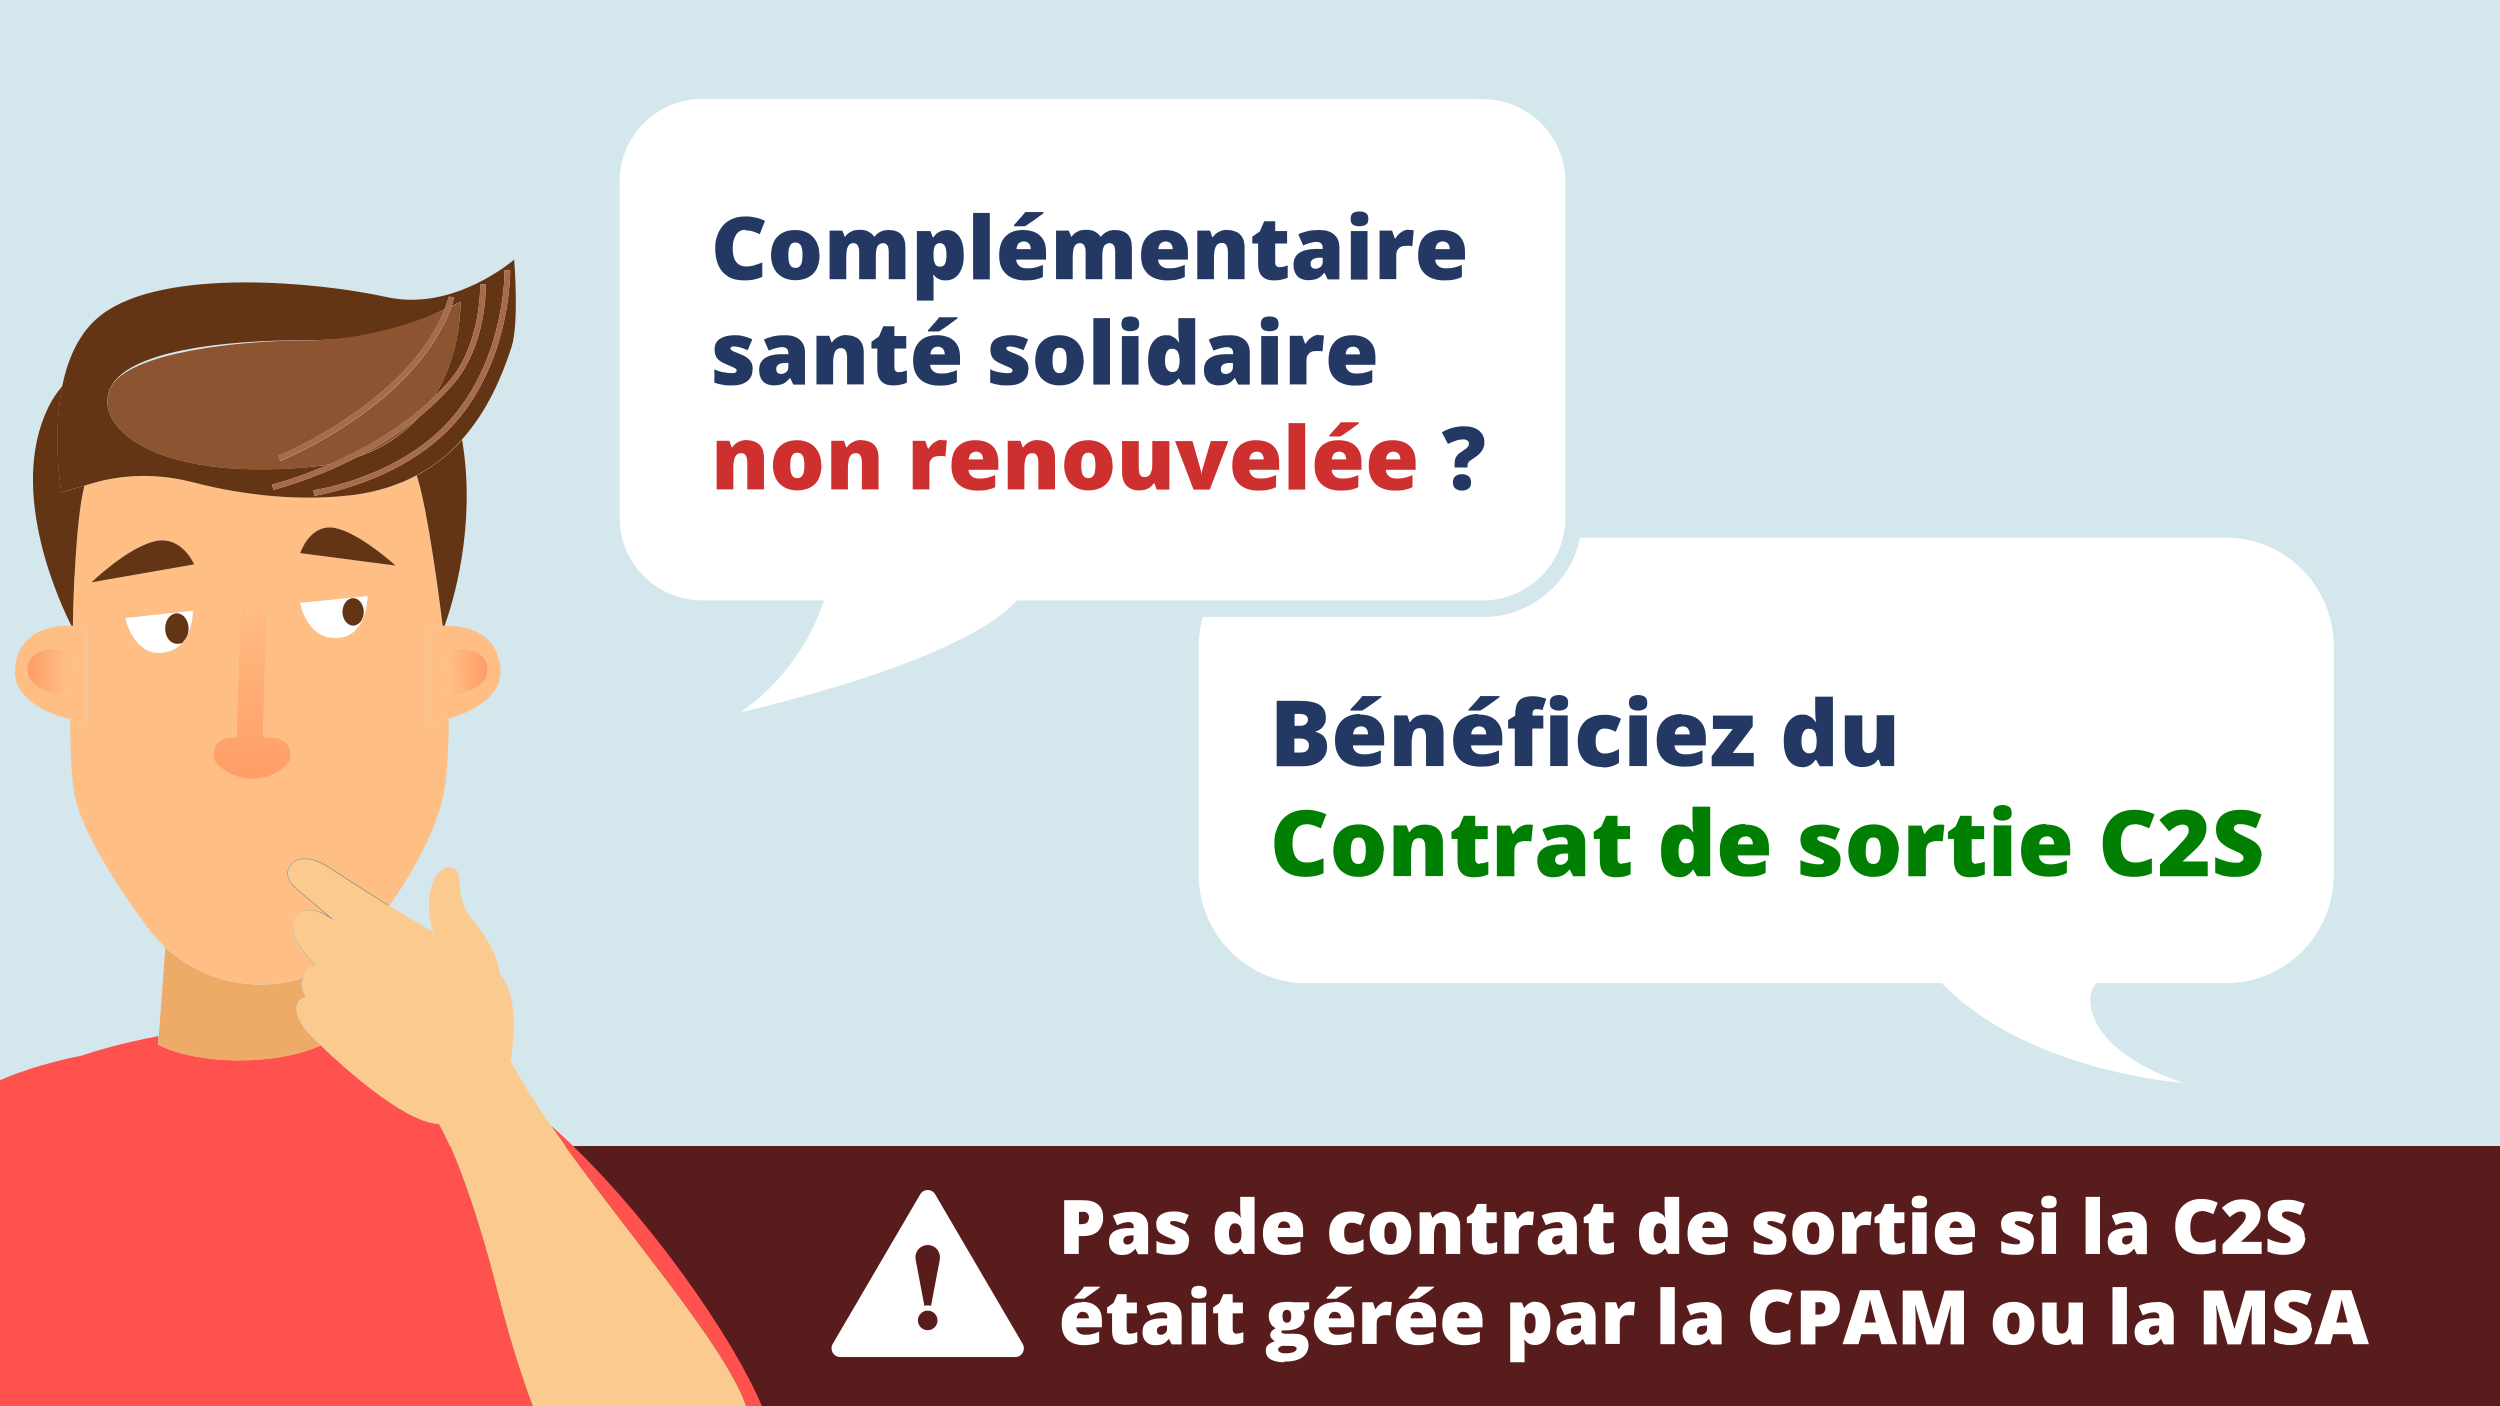 <?xml version="1.0" encoding="UTF-8"?> <svg xmlns="http://www.w3.org/2000/svg" xmlns:xlink="http://www.w3.org/1999/xlink" id="Calque_1" version="1.1" viewBox="0 0 1200 675"><defs><style> .st0 { fill: #591c1c; } .st1 { fill: #233862; } .st2 { fill: #ffbe83; } .st3 { fill: url(#Dégradé_sans_nom_32); } .st4, .st5 { fill: #d3e7ed; } .st6 { fill: #a86b4a; } .st7, .st8, .st9 { fill: #fff; } .st8, .st10, .st11 { fill-rule: evenodd; } .st12, .st13 { fill: none; } .st14 { fill: #fbca8e; } .st15 { fill: #8c5431; } .st10 { fill: #aabbc0; } .st11 { fill: #b8b8b8; } .st16 { fill: #ac855e; } .st13 { stroke: #b8b8b8; } .st13, .st9 { stroke-miterlimit: 10; } .st9 { stroke: #d3e7ed; stroke-width: 8px; } .st17 { fill: #ce3030; } .st18 { fill: url(#Dégradé_sans_nom_31); } .st5, .st19 { display: none; } .st20 { fill: url(#Dégradé_sans_nom_3); } .st21 { fill: #007f02; } .st22 { fill: #633514; } .st23 { fill: #eeab67; } .st24 { fill: #ff524e; } </style><linearGradient id="Dégradé_sans_nom_3" data-name="Dégradé sans nom 3" x1="120.8" y1="495" x2="122.5" y2="408.3" gradientTransform="translate(0 -122)" gradientUnits="userSpaceOnUse"><stop offset="0" stop-color="#ff9d67"></stop><stop offset="1" stop-color="#ffbe83"></stop></linearGradient><linearGradient id="Dégradé_sans_nom_31" data-name="Dégradé sans nom 3" x1="233.9" y1="444.3" x2="215.7" y2="444.9" xlink:href="#Dégradé_sans_nom_3"></linearGradient><linearGradient id="Dégradé_sans_nom_32" data-name="Dégradé sans nom 3" x1="3587.5" y1="444.3" x2="3569.4" y2="444.9" gradientTransform="translate(3601 -122) rotate(-180) scale(1 -1)" xlink:href="#Dégradé_sans_nom_3"></linearGradient></defs><g id="Calque_11"><g id="Calque_12"><g id="Calque_13"><g id="Calque_14"><rect class="st5" width="1200" height="675"></rect><rect class="st4" width="1200" height="675"></rect><g class="st19"><path class="st10" d="M1066.7,459.3c0,20.7-16.8,37.5-37.5,37.5h-40.6c-20.7,0-37.5-16.8-37.5-37.5v-115.6c0-20.7,16.8-37.5,37.5-37.5h40.6c20.7,0,37.5,16.8,37.5,37.5v115.6Z"></path><path class="st8" d="M1044.4,445.9c0,20.7-16.8,37.5-37.5,37.5h-40.6c-20.7,0-37.5-16.8-37.5-37.5v-115.6c0-20.7,16.8-37.5,37.5-37.5h40.6c20.7,0,37.5,16.8,37.5,37.5v115.6Z"></path><path class="st11" d="M995.5,370.9c0,2.6-2.1,4.7-4.7,4.7h-10.4c-2.6,0-4.7-2.1-4.7-4.7v-30.2c0-2.6,2.1-4.7,4.7-4.7h10.4c2.6,0,4.7,2.1,4.7,4.7v30.2Z"></path><line class="st13" x1="985.6" y1="292.8" x2="985.6" y2="343.1"></line></g></g></g></g></g><rect class="st0" x=".2" y="550.1" width="1199.8" height="124.9"></rect><g><path class="st7" d="M519.8,576.1c3.3,0,5.7.7,7.3,2.1,1.6,1.4,2.4,3.4,2.4,6.1s-.2,2.3-.5,3.4c-.3,1.1-.9,2-1.6,2.9s-1.8,1.5-3,2c-1.3.5-2.8.7-4.6.7h-2v8.6h-7v-25.8h8.9ZM519.7,581.7h-1.8v5.9h1.4c.6,0,1.2-.1,1.7-.3.5-.2.9-.5,1.2-1s.5-1.1.5-1.9-.2-1.5-.7-2c-.5-.5-1.2-.8-2.2-.8Z"></path><path class="st7" d="M543.1,581.6c2.5,0,4.5.6,5.9,1.9,1.4,1.3,2.1,3,2.1,5.4v13.1h-4.8l-1.3-2.6h-.1c-.6.7-1.1,1.3-1.7,1.7-.6.4-1.3.8-2,1-.8.2-1.7.3-2.8.3s-2.2-.2-3.1-.7c-.9-.5-1.6-1.2-2.2-2.1-.5-1-.8-2.2-.8-3.6,0-2.1.7-3.7,2.2-4.8,1.5-1,3.6-1.6,6.4-1.7h3.3v-.4c0-.9-.2-1.5-.7-1.9-.4-.4-1-.6-1.8-.6s-1.7.1-2.6.4-1.9.6-2.9,1.1l-2-4.6c1.2-.6,2.5-1,3.9-1.3s3.1-.5,4.9-.5ZM544.3,593h-1.6c-1.3.1-2.2.3-2.7.7-.5.4-.8,1-.8,1.7s.2,1.2.5,1.5c.4.3.8.5,1.4.5s1.5-.3,2.1-.8.9-1.2.9-2.1v-1.6Z"></path><path class="st7" d="M570.7,595.8c0,1.3-.3,2.4-.8,3.4-.6,1-1.5,1.7-2.7,2.3-1.2.6-2.9.8-4.9.8s-2.7,0-3.8-.2c-1.1-.2-2.3-.4-3.4-.9v-5.5c1.3.6,2.5,1,3.8,1.2s2.3.4,3.1.4,1.3,0,1.7-.3c.4-.2.5-.4.5-.8s-.1-.5-.4-.8c-.2-.2-.7-.4-1.3-.7-.6-.3-1.5-.6-2.6-1.1-1.1-.5-2-1-2.8-1.5s-1.3-1.2-1.6-1.9c-.4-.8-.5-1.7-.5-2.8,0-2,.8-3.4,2.3-4.4,1.5-1,3.5-1.5,6-1.5s2.6.1,3.7.4c1.2.3,2.4.7,3.6,1.3l-1.9,4.4c-1-.4-2-.8-3-1.1s-1.8-.4-2.4-.4-1,0-1.3.2c-.3.1-.4.3-.4.6s.1.5.3.7c.2.2.6.4,1.2.7.6.2,1.4.6,2.5,1,1.2.5,2.1,1,2.9,1.5s1.3,1.2,1.7,1.9.6,1.7.6,2.9Z"></path><path class="st7" d="M590.1,602.2c-2.1,0-3.8-.9-5.1-2.6-1.3-1.8-2-4.3-2-7.7s.7-6,2-7.7c1.4-1.8,3.1-2.6,5.3-2.6s1.7.1,2.3.4c.6.3,1.2.6,1.7,1,.5.4.9.9,1.2,1.5h.1c0-.5-.2-1.2-.2-2.1,0-.9-.1-1.8-.1-2.6v-5.3h6.9v27.4h-5.2l-1.5-2.5h-.3c-.3.5-.7,1-1.2,1.4-.5.4-1.1.8-1.7,1-.7.3-1.5.4-2.4.4ZM592.9,596.8c1.1,0,1.9-.3,2.3-1,.5-.7.7-1.8.7-3.2v-.5c0-1.6-.2-2.8-.7-3.6s-1.3-1.3-2.5-1.3-1.5.4-2,1.2c-.5.8-.8,2-.8,3.7s.3,2.9.8,3.6,1.2,1.1,2.1,1.1Z"></path><path class="st7" d="M616.1,581.6c1.9,0,3.6.3,5,1,1.4.7,2.5,1.7,3.3,3,.8,1.4,1.1,3,1.1,5.1v3.1h-12.3c0,1,.4,1.9,1.2,2.6.7.7,1.8,1,3.2,1s2.4-.1,3.4-.4c1-.2,2.1-.6,3.2-1.1v5c-1,.5-2,.9-3.2,1.1-1.1.2-2.6.4-4.3.4s-3.8-.4-5.4-1.1c-1.6-.7-2.8-1.8-3.7-3.3-.9-1.5-1.4-3.4-1.4-5.8s.4-4.4,1.2-5.9c.8-1.5,2-2.7,3.5-3.4,1.5-.7,3.2-1.1,5.2-1.1ZM616.4,586.2c-.8,0-1.5.3-2,.8-.5.5-.9,1.3-1,2.4h5.9c0-.6-.1-1.1-.4-1.6-.2-.5-.5-.9-1-1.1-.4-.3-1-.4-1.6-.4Z"></path><path class="st7" d="M648,602.2c-2,0-3.8-.4-5.3-1.1-1.5-.7-2.6-1.8-3.5-3.4-.8-1.5-1.2-3.4-1.2-5.8s.5-4.4,1.4-5.9c.9-1.5,2.2-2.7,3.7-3.4,1.6-.7,3.4-1.1,5.4-1.1s2.4.1,3.5.4c1.1.3,2.1.6,3.1,1.1l-2,5.1c-.8-.4-1.6-.7-2.3-.9-.7-.2-1.4-.3-2.2-.3s-1.3.2-1.8.5c-.5.4-.9.9-1.2,1.6-.3.7-.4,1.7-.4,2.8s.1,2.1.4,2.8c.3.7.7,1.2,1.3,1.5s1.1.5,1.8.5c1,0,2-.2,3-.5,1-.3,1.9-.7,2.8-1.3v5.5c-.8.5-1.8,1-2.8,1.3-1,.3-2.2.5-3.6.5Z"></path><path class="st7" d="M677.4,591.9c0,1.7-.2,3.2-.7,4.4-.5,1.3-1.1,2.4-2,3.3s-1.9,1.5-3.2,2c-1.2.5-2.6.7-4.2.7s-2.8-.2-4-.7c-1.2-.5-2.3-1.1-3.1-2s-1.6-2-2.1-3.3c-.5-1.3-.7-2.8-.7-4.4s.4-4.1,1.2-5.6c.8-1.5,2-2.7,3.5-3.5,1.5-.8,3.3-1.2,5.4-1.2s3.6.4,5.1,1.2c1.5.8,2.7,2,3.5,3.5.9,1.5,1.3,3.4,1.3,5.6ZM664.5,591.9c0,1.1,0,2.1.3,2.9s.5,1.4,1,1.8c.4.4,1,.6,1.7.6s1.3-.2,1.7-.6c.4-.4.7-1,.9-1.8s.3-1.7.3-2.9,0-2.1-.3-2.9c-.2-.8-.5-1.3-.9-1.7-.4-.4-1-.6-1.7-.6-1,0-1.8.4-2.3,1.3-.5.9-.7,2.2-.7,3.9Z"></path><path class="st7" d="M693.9,581.6c2.1,0,3.7.6,5,1.7,1.3,1.2,2,3,2,5.6v13h-6.9v-10.9c0-1.3-.2-2.3-.6-3s-1-1-1.8-1c-1.3,0-2.2.5-2.6,1.6-.4,1.1-.7,2.6-.7,4.6v8.7h-6.9v-20h5.2l.9,2.6h.3c.4-.6.9-1.2,1.5-1.6.6-.4,1.3-.8,2-1,.8-.2,1.6-.4,2.6-.4Z"></path><path class="st7" d="M715.3,596.8c.6,0,1.2,0,1.7-.2.5-.1,1.1-.3,1.6-.5v5c-.8.3-1.5.6-2.4.8-.8.2-1.9.3-3.2.3s-2.4-.2-3.4-.6c-1-.4-1.8-1.1-2.3-2.1-.5-1-.8-2.4-.8-4.2v-8.2h-2.4v-2.8l3.1-2.2,1.8-4.2h4.5v4h4.9v5.2h-4.9v7.8c0,.6.2,1.1.5,1.5.3.3.8.5,1.4.5Z"></path><path class="st7" d="M734.2,581.6c.4,0,.8,0,1.2,0,.4,0,.7,0,.9.1l-.6,6.5c-.2,0-.5-.1-.9-.2-.4,0-.8,0-1.5,0s-.9,0-1.4.1c-.5,0-1,.3-1.4.5-.4.3-.8.7-1.1,1.2s-.4,1.3-.4,2.2v9.8h-6.9v-20h5.1l1.1,3.2h.3c.4-.7.8-1.3,1.4-1.8.6-.5,1.2-1,1.9-1.3.7-.3,1.4-.5,2.2-.5Z"></path><path class="st7" d="M748.9,581.6c2.5,0,4.5.6,5.9,1.9,1.4,1.3,2.1,3,2.1,5.4v13.1h-4.8l-1.3-2.6h-.1c-.6.7-1.1,1.3-1.7,1.7-.6.4-1.3.8-2,1-.8.2-1.7.3-2.8.3s-2.2-.2-3.1-.7c-.9-.5-1.6-1.2-2.2-2.1-.5-1-.8-2.2-.8-3.6,0-2.1.7-3.7,2.2-4.8,1.5-1,3.6-1.6,6.4-1.7h3.3v-.4c0-.9-.2-1.5-.7-1.9-.4-.4-1-.6-1.8-.6s-1.7.1-2.6.4c-1,.3-1.9.6-2.9,1.1l-2-4.6c1.2-.6,2.5-1,3.9-1.3,1.5-.3,3.1-.5,4.9-.5ZM750.1,593h-1.6c-1.3.1-2.2.3-2.7.7-.5.4-.8,1-.8,1.7s.2,1.2.5,1.5c.4.3.8.5,1.4.5s1.5-.3,2.1-.8.9-1.2.9-2.1v-1.6Z"></path><path class="st7" d="M771.4,596.8c.6,0,1.2,0,1.7-.2.5-.1,1.1-.3,1.6-.5v5c-.8.3-1.5.6-2.4.8-.8.2-1.9.3-3.2.3s-2.4-.2-3.4-.6c-1-.4-1.8-1.1-2.3-2.1-.5-1-.8-2.4-.8-4.2v-8.2h-2.4v-2.8l3.1-2.2,1.8-4.2h4.5v4h4.9v5.2h-4.9v7.8c0,.6.2,1.1.5,1.5.3.3.8.5,1.4.5Z"></path><path class="st7" d="M793.8,602.2c-2.1,0-3.8-.9-5.1-2.6-1.3-1.8-2-4.3-2-7.7s.7-6,2-7.7c1.4-1.8,3.1-2.6,5.3-2.6s1.7.1,2.3.4c.6.3,1.2.6,1.7,1,.5.4.9.9,1.2,1.5h.1c0-.5-.2-1.2-.2-2.1,0-.9-.1-1.8-.1-2.6v-5.3h7v27.4h-5.2l-1.5-2.5h-.3c-.3.5-.7,1-1.2,1.4-.5.4-1.1.8-1.7,1-.7.3-1.5.4-2.4.4ZM796.7,596.8c1.1,0,1.9-.3,2.3-1,.5-.7.7-1.8.7-3.2v-.5c0-1.6-.2-2.8-.7-3.6-.4-.8-1.3-1.3-2.5-1.3s-1.5.4-2,1.2-.8,2-.8,3.7.3,2.9.8,3.6,1.2,1.1,2.1,1.1Z"></path><path class="st7" d="M819.9,581.6c1.9,0,3.6.3,5,1,1.4.7,2.5,1.7,3.3,3,.8,1.4,1.1,3,1.1,5.1v3.1h-12.3c0,1,.5,1.9,1.2,2.6.7.7,1.8,1,3.2,1s2.4-.1,3.4-.4c1-.2,2.1-.6,3.2-1.1v5c-1,.5-2,.9-3.2,1.1s-2.6.4-4.3.4-3.8-.4-5.4-1.1c-1.6-.7-2.8-1.8-3.7-3.3-.9-1.5-1.4-3.4-1.4-5.8s.4-4.4,1.2-5.9c.8-1.5,2-2.7,3.5-3.4s3.2-1.1,5.2-1.1ZM820.1,586.2c-.8,0-1.5.3-2,.8-.5.5-.9,1.3-1,2.4h5.9c0-.6-.1-1.1-.4-1.6-.2-.5-.5-.9-1-1.1-.4-.3-1-.4-1.6-.4Z"></path><path class="st7" d="M857.4,595.8c0,1.3-.3,2.4-.8,3.4-.6,1-1.5,1.7-2.7,2.3-1.2.6-2.9.8-4.9.8s-2.7,0-3.8-.2c-1.1-.2-2.3-.4-3.4-.9v-5.5c1.3.6,2.5,1,3.8,1.2s2.3.4,3.1.4,1.3,0,1.7-.3c.4-.2.5-.4.5-.8s-.1-.5-.4-.8c-.2-.2-.7-.4-1.3-.7s-1.5-.6-2.6-1.1c-1.1-.5-2-1-2.8-1.5s-1.3-1.2-1.6-1.9c-.4-.8-.5-1.7-.5-2.8,0-2,.8-3.4,2.3-4.4,1.5-1,3.5-1.5,6-1.5s2.6.1,3.7.4,2.4.7,3.6,1.3l-1.9,4.4c-1-.4-2-.8-3-1.1s-1.8-.4-2.4-.4-1,0-1.3.2c-.3.1-.4.3-.4.6s.1.5.3.7c.2.2.6.4,1.2.7s1.4.6,2.5,1c1.2.5,2.1,1,2.9,1.5s1.3,1.2,1.7,1.9.6,1.7.6,2.9Z"></path><path class="st7" d="M880.3,591.9c0,1.7-.2,3.2-.7,4.4-.5,1.3-1.1,2.4-2,3.3s-1.9,1.5-3.2,2c-1.2.5-2.6.7-4.2.7s-2.8-.2-4-.7c-1.2-.5-2.3-1.1-3.1-2s-1.6-2-2.1-3.3c-.5-1.3-.7-2.8-.7-4.4s.4-4.1,1.2-5.6c.8-1.5,2-2.7,3.5-3.5,1.5-.8,3.3-1.2,5.4-1.2s3.6.4,5.1,1.2c1.5.8,2.7,2,3.5,3.5.9,1.5,1.3,3.4,1.3,5.6ZM867.4,591.9c0,1.1,0,2.1.3,2.9s.5,1.4,1,1.8c.4.4,1,.6,1.7.6s1.3-.2,1.7-.6c.4-.4.7-1,.9-1.8s.3-1.7.3-2.9,0-2.1-.3-2.9c-.2-.8-.5-1.3-.9-1.7-.4-.4-1-.6-1.7-.6-1,0-1.8.4-2.3,1.3-.5.9-.7,2.2-.7,3.9Z"></path><path class="st7" d="M896.3,581.6c.4,0,.8,0,1.2,0,.4,0,.7,0,.9.1l-.6,6.5c-.2,0-.5-.1-.9-.2-.4,0-.8,0-1.5,0s-.9,0-1.4.1c-.5,0-1,.3-1.4.5-.4.3-.8.7-1.1,1.2s-.4,1.3-.4,2.2v9.8h-6.9v-20h5.1l1.1,3.2h.3c.4-.7.8-1.3,1.4-1.8.6-.5,1.2-1,1.9-1.3.7-.3,1.4-.5,2.2-.5Z"></path><path class="st7" d="M911,596.8c.6,0,1.2,0,1.7-.2.5-.1,1.1-.3,1.6-.5v5c-.8.3-1.5.6-2.4.8-.8.2-1.9.3-3.2.3s-2.4-.2-3.4-.6c-1-.4-1.8-1.1-2.3-2.1-.5-1-.8-2.4-.8-4.2v-8.2h-2.4v-2.8l3.1-2.2,1.8-4.2h4.5v4h4.9v5.2h-4.9v7.8c0,.6.2,1.1.5,1.5.3.3.8.5,1.4.5Z"></path><path class="st7" d="M921.3,573.9c1,0,1.8.2,2.6.6.7.4,1.1,1.2,1.1,2.5s-.4,2-1.1,2.4c-.7.4-1.6.6-2.6.6s-1.9-.2-2.6-.6c-.7-.4-1.1-1.2-1.1-2.4s.4-2,1.1-2.5c.7-.4,1.6-.6,2.6-.6ZM924.8,581.9v20h-6.9v-20h6.9Z"></path><path class="st7" d="M938.6,581.6c1.9,0,3.6.3,5,1,1.4.7,2.5,1.7,3.3,3,.8,1.4,1.1,3,1.1,5.1v3.1h-12.3c0,1,.5,1.9,1.2,2.6.7.7,1.8,1,3.2,1s2.4-.1,3.4-.4c1-.2,2.1-.6,3.2-1.1v5c-1,.5-2,.9-3.2,1.1s-2.6.4-4.3.4-3.8-.4-5.4-1.1c-1.6-.7-2.8-1.8-3.7-3.3-.9-1.5-1.4-3.4-1.4-5.8s.4-4.4,1.2-5.9c.8-1.5,2-2.7,3.5-3.4s3.2-1.1,5.2-1.1ZM938.8,586.2c-.8,0-1.5.3-2,.8-.5.5-.9,1.3-1,2.4h5.9c0-.6-.1-1.1-.4-1.6-.2-.5-.5-.9-1-1.1-.4-.3-1-.4-1.6-.4Z"></path><path class="st7" d="M976.2,595.8c0,1.3-.3,2.4-.8,3.4-.6,1-1.5,1.7-2.7,2.3-1.2.6-2.9.8-4.9.8s-2.7,0-3.8-.2c-1.1-.2-2.3-.4-3.4-.9v-5.5c1.3.6,2.5,1,3.8,1.2s2.3.4,3.1.4,1.3,0,1.7-.3c.4-.2.5-.4.5-.8s-.1-.5-.4-.8c-.2-.2-.7-.4-1.3-.7s-1.5-.6-2.6-1.1c-1.1-.5-2-1-2.8-1.5s-1.3-1.2-1.6-1.9c-.4-.8-.5-1.7-.5-2.8,0-2,.8-3.4,2.3-4.4,1.5-1,3.5-1.5,6-1.5s2.6.1,3.7.4,2.4.7,3.6,1.3l-1.9,4.4c-1-.4-2-.8-3-1.1s-1.8-.4-2.4-.4-1,0-1.3.2c-.3.1-.4.3-.4.6s.1.5.3.7c.2.2.6.4,1.2.7s1.4.6,2.5,1c1.2.5,2.1,1,2.9,1.5s1.3,1.2,1.7,1.9.6,1.7.6,2.9Z"></path><path class="st7" d="M983.5,573.9c1,0,1.8.2,2.6.6.7.4,1.1,1.2,1.1,2.5s-.4,2-1.1,2.4c-.7.4-1.6.6-2.6.6s-1.9-.2-2.6-.6c-.7-.4-1.1-1.2-1.1-2.4s.4-2,1.1-2.5c.7-.4,1.6-.6,2.6-.6ZM986.9,581.9v20h-6.9v-20h6.9Z"></path><path class="st7" d="M1008,601.9h-6.9v-27.4h6.9v27.4Z"></path><path class="st7" d="M1022.5,581.6c2.5,0,4.5.6,5.9,1.9,1.4,1.3,2.1,3,2.1,5.4v13.1h-4.8l-1.3-2.6h-.1c-.6.7-1.1,1.3-1.7,1.7-.6.4-1.3.8-2,1-.8.2-1.7.3-2.8.3s-2.2-.2-3.1-.7c-.9-.5-1.6-1.2-2.2-2.1-.5-1-.8-2.2-.8-3.6,0-2.1.7-3.7,2.2-4.8,1.5-1,3.6-1.6,6.4-1.7h3.3v-.4c0-.9-.2-1.5-.7-1.9-.4-.4-1-.6-1.8-.6s-1.7.1-2.6.4c-1,.3-1.9.6-2.9,1.1l-2-4.6c1.2-.6,2.5-1,3.9-1.3,1.5-.3,3.1-.5,4.9-.5ZM1023.7,593h-1.6c-1.3.1-2.2.3-2.7.7-.5.4-.8,1-.8,1.7s.2,1.2.5,1.5c.4.3.8.5,1.4.5s1.5-.3,2.1-.8.9-1.2.9-2.1v-1.6Z"></path><path class="st7" d="M1056.6,581.4c-.8,0-1.6.2-2.2.5-.6.3-1.2.8-1.7,1.5-.5.7-.8,1.5-1,2.4-.2.9-.4,2-.4,3.2s.2,3,.6,4.1c.4,1.1,1,1.9,1.9,2.5.8.6,1.9.8,3.2.8s2.3-.2,3.3-.5c1.1-.3,2.1-.7,3.2-1.1v5.9c-1.1.5-2.3.9-3.5,1.1-1.2.2-2.5.3-3.8.3-2.8,0-5.1-.6-6.9-1.7s-3.1-2.7-3.9-4.6-1.3-4.3-1.3-6.9.3-3.7.8-5.4c.5-1.6,1.3-3,2.4-4.2s2.4-2.1,3.9-2.8c1.6-.7,3.3-1,5.4-1s2.6.1,3.9.4c1.4.3,2.7.8,4,1.4l-2.1,5.5c-.9-.4-1.9-.8-2.9-1.1-1-.3-2-.5-3.1-.5Z"></path><path class="st7" d="M1085.5,601.9h-18.7v-4.6l6.3-6.4c1.3-1.4,2.3-2.5,3-3.3.7-.8,1.2-1.5,1.5-2.1s.4-1.2.4-1.8-.2-1.3-.7-1.7-1.1-.5-1.7-.5-1.6.2-2.5.7c-.8.5-1.8,1.1-2.8,2.1l-3.8-4.5c.8-.7,1.6-1.4,2.5-2,.9-.6,1.9-1.1,3.1-1.5,1.2-.4,2.6-.6,4.3-.6s3.3.3,4.6.9c1.3.6,2.3,1.4,3,2.5.7,1.1,1.1,2.3,1.1,3.6s-.3,2.8-.8,4-1.4,2.3-2.5,3.5-2.5,2.5-4.1,4l-1.9,1.7v.2h9.8v5.8Z"></path><path class="st7" d="M1106.6,594.1c0,1.4-.4,2.7-1.1,4-.7,1.3-1.8,2.3-3.3,3s-3.4,1.2-5.8,1.2-2.2,0-3.1-.2c-.9-.1-1.7-.3-2.5-.5s-1.6-.6-2.4-.9v-6.2c1.4.7,2.8,1.2,4.2,1.6,1.4.4,2.7.6,3.9.6s1.3,0,1.7-.2c.4-.2.8-.4,1-.7.2-.3.3-.6.3-1s-.2-.8-.5-1.1c-.3-.3-.8-.6-1.5-1-.7-.3-1.6-.8-2.7-1.3-1-.4-1.8-.9-2.6-1.4-.8-.5-1.4-1-2-1.6s-1-1.3-1.3-2.1-.4-1.8-.4-2.9c0-1.7.4-3,1.2-4.2.8-1.1,2-2,3.4-2.5,1.5-.6,3.2-.8,5.1-.8s3.2.2,4.5.6c1.3.4,2.6.8,3.6,1.3l-2.1,5.4c-1.1-.5-2.2-.9-3.3-1.2-1.1-.3-2.1-.5-3-.5s-1.1,0-1.5.2c-.4.1-.7.3-.8.6-.2.2-.3.5-.3.8s.2.8.5,1.1.8.7,1.6,1c.7.4,1.7.8,3,1.4,1.3.6,2.3,1.2,3.2,1.8s1.6,1.4,2,2.3c.5.9.7,2,.7,3.4Z"></path><path class="st7" d="M519.5,624.9c1.9,0,3.6.3,5,1,1.4.7,2.5,1.7,3.3,3,.8,1.4,1.1,3,1.1,5.1v3.1h-12.3c0,1,.4,1.9,1.2,2.6.7.7,1.8,1,3.2,1s2.4-.1,3.4-.4c1-.2,2.1-.6,3.2-1.1v5c-1,.5-2,.9-3.2,1.1-1.1.2-2.6.4-4.3.4s-3.8-.4-5.4-1.1c-1.6-.7-2.8-1.8-3.7-3.3-.9-1.5-1.4-3.4-1.4-5.8s.4-4.4,1.2-5.9c.8-1.5,2-2.7,3.5-3.4,1.5-.7,3.2-1.1,5.2-1.1ZM527.9,617.6v.4c-.4.3-1,.8-1.6,1.2s-1.4,1-2.1,1.5c-.7.5-1.4,1-2.1,1.5-.7.5-1.3.9-1.8,1.2h-4.6v-.5c.4-.4.9-1,1.5-1.6s1.2-1.2,1.7-1.9c.6-.6,1.1-1.2,1.4-1.8h7.5ZM519.8,629.6c-.8,0-1.5.3-2,.8-.5.5-.9,1.3-1,2.4h5.9c0-.6-.1-1.1-.4-1.6-.2-.5-.5-.9-1-1.1-.4-.3-1-.4-1.6-.4Z"></path><path class="st7" d="M542.6,640.1c.6,0,1.2,0,1.7-.2.5-.1,1.1-.3,1.6-.5v5c-.8.3-1.5.6-2.4.8-.8.2-1.9.3-3.2.3s-2.4-.2-3.4-.6c-1-.4-1.8-1.1-2.3-2.1-.5-1-.8-2.4-.8-4.2v-8.2h-2.4v-2.8l3.1-2.2,1.8-4.2h4.5v4h4.9v5.2h-4.9v7.8c0,.6.2,1.1.5,1.5.3.3.8.5,1.4.5Z"></path><path class="st7" d="M559.2,624.9c2.5,0,4.5.6,5.9,1.9,1.4,1.3,2.1,3,2.1,5.4v13.1h-4.8l-1.3-2.6h-.1c-.6.7-1.1,1.3-1.7,1.7-.6.4-1.3.8-2,1-.8.2-1.7.3-2.8.3s-2.2-.2-3.1-.7c-.9-.5-1.6-1.2-2.2-2.1-.5-1-.8-2.2-.8-3.6,0-2.1.7-3.7,2.2-4.8,1.5-1,3.6-1.6,6.4-1.7h3.3v-.4c0-.9-.2-1.5-.7-1.9-.4-.4-1-.6-1.8-.6s-1.7.1-2.6.4-1.9.6-2.9,1.1l-2-4.6c1.2-.6,2.5-1,3.9-1.3s3.1-.5,4.9-.5ZM560.4,636.3h-1.6c-1.3.1-2.2.3-2.7.7-.5.4-.8,1-.8,1.7s.2,1.2.5,1.5c.4.3.8.5,1.4.5s1.5-.3,2.1-.8.9-1.2.9-2.1v-1.6Z"></path><path class="st7" d="M575.5,617.2c1,0,1.8.2,2.6.6.7.4,1.1,1.2,1.1,2.5s-.4,2-1.1,2.4c-.7.4-1.6.6-2.6.6s-1.9-.2-2.6-.6c-.7-.4-1.1-1.2-1.1-2.4s.4-2,1.1-2.5c.7-.4,1.6-.6,2.6-.6ZM578.9,625.3v20h-6.9v-20h6.9Z"></path><path class="st7" d="M593.5,640.1c.6,0,1.2,0,1.7-.2.5-.1,1.1-.3,1.6-.5v5c-.8.3-1.5.6-2.4.8-.8.2-1.9.3-3.2.3s-2.4-.2-3.4-.6c-1-.4-1.8-1.1-2.3-2.1-.5-1-.8-2.4-.8-4.2v-8.2h-2.4v-2.8l3.1-2.2,1.8-4.2h4.5v4h4.9v5.2h-4.9v7.8c0,.6.2,1.1.5,1.5.3.3.8.5,1.4.5Z"></path><path class="st7" d="M616.5,653.9c-2.8,0-5-.5-6.6-1.4-1.5-.9-2.3-2.3-2.3-4.1s.4-2.2,1.1-2.9,1.9-1.3,3.3-1.7c-.6-.3-1.1-.7-1.6-1.3-.5-.6-.7-1.1-.7-1.7s.2-1.2.5-1.6c.3-.5,1.1-1,2.1-1.7-1-.5-1.8-1.2-2.4-2.2-.6-1-.9-2.2-.9-3.6s.3-2.7,1-3.7c.7-1,1.6-1.8,2.9-2.3,1.3-.5,2.8-.8,4.7-.8s.6,0,1.1,0c.5,0,1,0,1.5.1s.9.1,1.2.1h7v3.3l-2.7,1c.2.3.3.7.4,1.1,0,.4.1.8.1,1.3,0,2.2-.8,3.8-2.3,5s-3.8,1.8-6.8,1.8-1.3,0-1.8-.1c0,.2-.1.3-.2.4,0,.1,0,.3,0,.4,0,.3.2.5.5.6s.7.3,1.2.3.9,0,1.3,0h3.3c2.2,0,3.9.5,5,1.4,1.1.9,1.7,2.4,1.7,4.3s-1,4.3-3.1,5.7c-2.1,1.4-5,2-8.7,2ZM616.9,649.6c.8,0,1.7,0,2.5-.2.8-.1,1.6-.4,2.1-.7s.9-.8.9-1.3-.2-.7-.5-.9-.8-.3-1.3-.4c-.5,0-1.1-.1-1.7-.1h-2.7c-.5,0-.9,0-1.3.2-.4.2-.7.4-1,.6-.2.3-.4.6-.4.9,0,.6.3,1,.9,1.4.6.3,1.4.5,2.5.5ZM617.8,634.9c.7,0,1.2-.3,1.5-.8s.5-1.3.5-2.3-.2-1.8-.5-2.3c-.3-.5-.9-.8-1.6-.8s-1.3.3-1.6.8c-.4.5-.5,1.3-.5,2.3s.2,1.8.5,2.3c.4.5.9.8,1.6.8Z"></path><path class="st7" d="M640.6,624.9c1.9,0,3.6.3,5,1,1.4.7,2.5,1.7,3.3,3,.8,1.4,1.1,3,1.1,5.1v3.1h-12.3c0,1,.5,1.9,1.2,2.6.7.7,1.8,1,3.2,1s2.4-.1,3.4-.4c1-.2,2.1-.6,3.2-1.1v5c-1,.5-2,.9-3.2,1.1s-2.6.4-4.3.4-3.8-.4-5.4-1.1c-1.6-.7-2.8-1.8-3.7-3.3-.9-1.5-1.4-3.4-1.4-5.8s.4-4.4,1.2-5.9c.8-1.5,2-2.7,3.5-3.4s3.2-1.1,5.2-1.1ZM649,617.6v.4c-.4.3-1,.8-1.6,1.2-.7.5-1.4,1-2.1,1.5-.7.5-1.4,1-2.1,1.5-.7.5-1.3.9-1.8,1.2h-4.6v-.5c.4-.4.9-1,1.5-1.6s1.2-1.2,1.7-1.9c.6-.6,1.1-1.2,1.4-1.8h7.5ZM640.8,629.6c-.8,0-1.5.3-2,.8-.5.5-.9,1.3-1,2.4h5.9c0-.6-.1-1.1-.4-1.6-.2-.5-.5-.9-1-1.1-.4-.3-1-.4-1.6-.4Z"></path><path class="st7" d="M666,624.9c.4,0,.8,0,1.2,0,.4,0,.7,0,.9.1l-.6,6.5c-.2,0-.5-.1-.9-.2-.4,0-.8,0-1.5,0s-.9,0-1.4.1c-.5,0-1,.3-1.4.5-.4.3-.8.7-1.1,1.2s-.4,1.3-.4,2.2v9.8h-6.9v-20h5.1l1.1,3.2h.3c.4-.7.8-1.3,1.4-1.8s1.2-1,1.9-1.3c.7-.3,1.4-.5,2.2-.5Z"></path><path class="st7" d="M679.9,624.9c1.9,0,3.6.3,5,1,1.4.7,2.5,1.7,3.3,3,.8,1.4,1.1,3,1.1,5.1v3.1h-12.3c0,1,.5,1.9,1.2,2.6.7.7,1.8,1,3.2,1s2.4-.1,3.4-.4c1-.2,2.1-.6,3.2-1.1v5c-1,.5-2,.9-3.2,1.1s-2.6.4-4.3.4-3.8-.4-5.4-1.1c-1.6-.7-2.8-1.8-3.7-3.3-.9-1.5-1.4-3.4-1.4-5.8s.4-4.4,1.2-5.9c.8-1.5,2-2.7,3.5-3.4s3.2-1.1,5.2-1.1ZM688.3,617.6v.4c-.4.3-1,.8-1.6,1.2-.7.5-1.4,1-2.1,1.5-.7.5-1.4,1-2.1,1.5-.7.5-1.3.9-1.8,1.2h-4.6v-.5c.4-.4.9-1,1.5-1.6s1.2-1.2,1.7-1.9c.6-.6,1.1-1.2,1.4-1.8h7.5ZM680.1,629.6c-.8,0-1.5.3-2,.8-.5.5-.9,1.3-1,2.4h5.9c0-.6-.1-1.1-.4-1.6-.2-.5-.5-.9-1-1.1-.4-.3-1-.4-1.6-.4Z"></path><path class="st7" d="M702.2,624.9c1.9,0,3.6.3,5,1,1.4.7,2.5,1.7,3.3,3,.8,1.4,1.1,3,1.1,5.1v3.1h-12.3c0,1,.5,1.9,1.2,2.6.7.7,1.8,1,3.2,1s2.4-.1,3.4-.4c1-.2,2.1-.6,3.2-1.1v5c-1,.5-2,.9-3.2,1.1s-2.6.4-4.3.4-3.8-.4-5.4-1.1c-1.6-.7-2.8-1.8-3.7-3.3-.9-1.5-1.4-3.4-1.4-5.8s.4-4.4,1.2-5.9c.8-1.5,2-2.7,3.5-3.4s3.2-1.1,5.2-1.1ZM702.5,629.6c-.8,0-1.5.3-2,.8-.5.5-.9,1.3-1,2.4h5.9c0-.6-.1-1.1-.4-1.6-.2-.5-.5-.9-1-1.1-.4-.3-1-.4-1.6-.4Z"></path><path class="st7" d="M737.1,624.9c2.2,0,3.9.9,5.2,2.7,1.3,1.8,1.9,4.3,1.9,7.6s-.3,4.2-1,5.7c-.6,1.5-1.5,2.7-2.6,3.5s-2.3,1.2-3.7,1.2-1.7-.1-2.4-.4c-.7-.2-1.2-.5-1.6-.9-.4-.4-.8-.7-1.1-1.1h-.2c0,.5.1,1,.2,1.5,0,.5,0,1.1,0,1.9v7.3h-6.9v-28.7h5.6l1,2.5h.3c.3-.5.7-1,1.2-1.4.5-.4,1-.8,1.7-1.1.7-.3,1.5-.4,2.4-.4ZM734.5,630.3c-.7,0-1.2.2-1.6.5s-.7.8-.8,1.4-.3,1.4-.3,2.4v.5c0,1.1,0,1.9.2,2.7.2.7.4,1.3.8,1.6.4.4,1,.6,1.7.6s1.1-.2,1.4-.5c.4-.3.7-.9.9-1.6.2-.7.3-1.7.3-2.8,0-1.8-.2-3-.7-3.7-.5-.7-1.1-1.1-2-1.1Z"></path><path class="st7" d="M757.9,624.9c2.5,0,4.5.6,5.9,1.9,1.4,1.3,2.1,3,2.1,5.4v13.1h-4.8l-1.3-2.6h-.1c-.6.7-1.1,1.3-1.7,1.7-.6.4-1.3.8-2,1-.8.2-1.7.3-2.8.3s-2.2-.2-3.1-.7c-.9-.5-1.6-1.2-2.2-2.1-.5-1-.8-2.2-.8-3.6,0-2.1.7-3.7,2.2-4.8,1.5-1,3.6-1.6,6.4-1.7h3.3v-.4c0-.9-.2-1.5-.7-1.9-.4-.4-1-.6-1.8-.6s-1.7.1-2.6.4c-1,.3-1.9.6-2.9,1.1l-2-4.6c1.2-.6,2.5-1,3.9-1.3,1.5-.3,3.1-.5,4.9-.5ZM759.1,636.3h-1.6c-1.3.1-2.2.3-2.7.7-.5.4-.8,1-.8,1.7s.2,1.2.5,1.5c.4.3.8.5,1.4.5s1.5-.3,2.1-.8.9-1.2.9-2.1v-1.6Z"></path><path class="st7" d="M782.7,624.9c.4,0,.8,0,1.2,0,.4,0,.7,0,.9.1l-.6,6.5c-.2,0-.5-.1-.9-.2-.4,0-.8,0-1.5,0s-.9,0-1.4.1c-.5,0-1,.3-1.4.5-.4.3-.8.7-1.1,1.2s-.4,1.3-.4,2.2v9.8h-6.9v-20h5.1l1.1,3.2h.3c.4-.7.8-1.3,1.4-1.8.6-.5,1.2-1,1.9-1.3.7-.3,1.4-.5,2.2-.5Z"></path><path class="st7" d="M803.9,645.2h-6.9v-27.4h6.9v27.4Z"></path><path class="st7" d="M818.4,624.9c2.5,0,4.5.6,5.9,1.9,1.4,1.3,2.1,3,2.1,5.4v13.1h-4.8l-1.3-2.6h-.1c-.6.7-1.1,1.3-1.7,1.7-.6.4-1.3.8-2,1-.8.2-1.7.3-2.8.3s-2.2-.2-3.1-.7c-.9-.5-1.6-1.2-2.2-2.1-.5-1-.8-2.2-.8-3.6,0-2.1.7-3.7,2.2-4.8,1.5-1,3.6-1.6,6.4-1.7h3.3v-.4c0-.9-.2-1.5-.7-1.9-.4-.4-1-.6-1.8-.6s-1.7.1-2.6.4c-1,.3-1.9.6-2.9,1.1l-2-4.6c1.2-.6,2.5-1,3.9-1.3,1.5-.3,3.1-.5,4.9-.5ZM819.6,636.3h-1.6c-1.3.1-2.2.3-2.7.7-.5.4-.8,1-.8,1.7s.2,1.2.5,1.5c.4.3.8.5,1.4.5s1.5-.3,2.1-.8.9-1.2.9-2.1v-1.6Z"></path><path class="st7" d="M852.5,624.8c-.8,0-1.6.2-2.2.5-.6.3-1.2.8-1.7,1.5-.5.7-.8,1.5-1,2.4-.2.9-.4,2-.4,3.2s.2,3,.6,4.1c.4,1.1,1,1.9,1.9,2.5.8.6,1.9.8,3.2.8s2.3-.2,3.3-.5c1.1-.3,2.1-.7,3.2-1.1v5.9c-1.1.5-2.3.9-3.5,1.1-1.2.2-2.5.3-3.8.3-2.8,0-5.1-.6-6.9-1.7s-3.1-2.7-3.9-4.6-1.3-4.3-1.3-6.9.3-3.7.8-5.4c.5-1.6,1.3-3,2.4-4.2s2.4-2.1,3.9-2.8c1.6-.7,3.3-1,5.4-1s2.6.1,3.9.4c1.4.3,2.7.8,4,1.4l-2.1,5.5c-.9-.4-1.9-.8-2.9-1.1-1-.3-2-.5-3.1-.5Z"></path><path class="st7" d="M873.4,619.5c3.3,0,5.7.7,7.3,2.1,1.6,1.4,2.4,3.4,2.4,6.1s-.2,2.3-.5,3.4-.9,2-1.6,2.9c-.8.8-1.8,1.5-3,2-1.3.5-2.8.7-4.6.7h-2v8.6h-7v-25.8h8.9ZM873.2,625.1h-1.8v5.9h1.4c.6,0,1.2-.1,1.7-.3.5-.2.9-.5,1.2-1,.3-.5.5-1.1.5-1.9s-.2-1.5-.7-2c-.5-.5-1.2-.8-2.2-.8Z"></path><path class="st7" d="M903.1,645.2l-1.3-4.8h-8.4l-1.3,4.8h-7.7l8.4-25.9h9.3l8.5,25.9h-7.6ZM900.4,634.7l-1.1-4.2c-.1-.5-.3-1.1-.5-2-.2-.9-.4-1.7-.7-2.6-.2-.9-.4-1.7-.5-2.2-.1.6-.3,1.3-.4,2.2-.2.9-.4,1.7-.6,2.6-.2.8-.4,1.6-.5,2.1l-1.1,4.2h5.5Z"></path><path class="st7" d="M924.7,645.2l-5.3-18.6h-.2c0,.5,0,1.1.2,2,0,.8.1,1.7.1,2.7,0,1,0,1.9,0,2.8v11.2h-6.2v-25.8h9.3l5.4,18.3h.1l5.3-18.3h9.3v25.8h-6.4v-11.3c0-.8,0-1.7,0-2.6,0-.9,0-1.8.1-2.6,0-.8,0-1.5.1-2h-.2l-5.2,18.5h-6.6Z"></path><path class="st7" d="M976.5,635.2c0,1.7-.2,3.2-.7,4.4-.5,1.3-1.1,2.4-2,3.3s-1.9,1.5-3.2,2c-1.2.5-2.6.7-4.2.7s-2.8-.2-4-.7c-1.2-.5-2.3-1.1-3.1-2s-1.6-2-2.1-3.3c-.5-1.3-.7-2.8-.7-4.4s.4-4.1,1.2-5.6c.8-1.5,2-2.7,3.5-3.5,1.5-.8,3.3-1.2,5.4-1.2s3.6.4,5.1,1.2c1.5.8,2.7,2,3.5,3.5.9,1.5,1.3,3.4,1.3,5.6ZM963.5,635.2c0,1.1,0,2.1.3,2.9s.5,1.4,1,1.8c.4.4,1,.6,1.7.6s1.3-.2,1.7-.6c.4-.4.7-1,.9-1.8s.3-1.7.3-2.9,0-2.1-.3-2.9c-.2-.8-.5-1.3-.9-1.7-.4-.4-1-.6-1.7-.6-1,0-1.8.4-2.3,1.3-.5.9-.7,2.2-.7,3.9Z"></path><path class="st7" d="M999.8,625.3v20h-5.2l-.9-2.5h-.4c-.4.7-.9,1.2-1.6,1.6-.6.4-1.3.7-2.1.9-.8.2-1.6.3-2.4.3-1.3,0-2.5-.3-3.5-.8-1.1-.5-1.9-1.3-2.5-2.4-.6-1.1-.9-2.5-.9-4.2v-13h6.9v10.9c0,1.3.2,2.3.6,3,.4.7,1,1,1.8,1s1.5-.2,2-.7c.5-.5.8-1.2,1-2.1.2-.9.3-2,.3-3.4v-8.7h6.9Z"></path><path class="st7" d="M1020.9,645.2h-6.9v-27.4h6.9v27.4Z"></path><path class="st7" d="M1035.4,624.9c2.5,0,4.5.6,5.9,1.9,1.4,1.3,2.1,3,2.1,5.4v13.1h-4.8l-1.3-2.6h-.1c-.6.7-1.1,1.3-1.7,1.7-.6.4-1.3.8-2,1-.8.2-1.7.3-2.8.3s-2.2-.2-3.1-.7c-.9-.5-1.6-1.2-2.2-2.1-.5-1-.8-2.2-.8-3.6,0-2.1.7-3.7,2.2-4.8,1.5-1,3.6-1.6,6.4-1.7h3.3v-.4c0-.9-.2-1.5-.7-1.9-.4-.4-1-.6-1.8-.6s-1.7.1-2.6.4c-1,.3-1.9.6-2.9,1.1l-2-4.6c1.2-.6,2.5-1,3.9-1.3,1.5-.3,3.1-.5,4.9-.5ZM1036.6,636.3h-1.6c-1.3.1-2.2.3-2.7.7-.5.4-.8,1-.8,1.7s.2,1.2.5,1.5c.4.3.8.5,1.4.5s1.5-.3,2.1-.8.9-1.2.9-2.1v-1.6Z"></path><path class="st7" d="M1069.2,645.2l-5.3-18.6h-.2c0,.5,0,1.1.2,2,0,.8.1,1.7.1,2.7,0,1,0,1.9,0,2.8v11.2h-6.2v-25.8h9.3l5.4,18.3h.1l5.3-18.3h9.3v25.8h-6.4v-11.3c0-.8,0-1.7,0-2.6,0-.9,0-1.8.1-2.6,0-.8,0-1.5.1-2h-.2l-5.2,18.5h-6.6Z"></path><path class="st7" d="M1109.8,637.4c0,1.4-.4,2.7-1.1,4-.7,1.3-1.8,2.3-3.3,3s-3.4,1.2-5.8,1.2-2.2,0-3.1-.2c-.9-.1-1.7-.3-2.5-.5s-1.6-.6-2.4-.9v-6.2c1.4.7,2.8,1.2,4.2,1.6,1.4.4,2.7.6,3.9.6s1.3,0,1.7-.2c.4-.2.8-.4,1-.7.2-.3.3-.6.3-1s-.2-.8-.5-1.1c-.3-.3-.8-.6-1.5-1-.7-.3-1.6-.8-2.7-1.3-1-.4-1.8-.9-2.6-1.4-.8-.5-1.4-1-2-1.6s-1-1.3-1.3-2.1-.4-1.8-.4-2.9c0-1.7.4-3,1.2-4.2.8-1.1,2-2,3.4-2.5,1.5-.6,3.2-.8,5.1-.8s3.2.2,4.5.6c1.3.4,2.6.8,3.6,1.3l-2.1,5.4c-1.1-.5-2.2-.9-3.3-1.2-1.1-.3-2.1-.5-3-.5s-1.1,0-1.5.2c-.4.1-.7.3-.8.6-.2.2-.3.5-.3.8s.2.8.5,1.1.8.7,1.6,1c.7.4,1.7.8,3,1.4,1.3.6,2.3,1.2,3.2,1.8s1.6,1.4,2,2.3c.5.9.7,2,.7,3.4Z"></path><path class="st7" d="M1129.6,645.2l-1.3-4.8h-8.4l-1.3,4.8h-7.7l8.4-25.9h9.3l8.5,25.9h-7.6ZM1126.8,634.7l-1.1-4.2c-.1-.5-.3-1.1-.5-2-.2-.9-.4-1.7-.7-2.6-.2-.9-.4-1.7-.5-2.2-.1.6-.3,1.3-.4,2.2-.2.9-.4,1.7-.6,2.6-.2.8-.4,1.6-.5,2.1l-1.1,4.2h5.5Z"></path></g><g><path class="st12" d="M36.2,269.1c-.2,2.6-.3,5.1-.4,7.5.1-2.6.3-5.1.4-7.5Z"></path><path class="st24" d="M264.4,540.3c33.7,48.8,84.8,106,94.2,135.8h0c0,0,7.6,0,7.6,0-13.3-32.8-56.9-96.2-101.8-135.9Z"></path><path class="st24" d="M210.7,539.5c-.8,0-1.6-.1-2.4-.3-15.9-2.5-42.3-25.8-54.4-37.5-21.1,9.9-59.5,9.5-78.1-.4l.3-4c-16.9,3.2-29.9,7-37.3,9.5-10.7,2-26.9,6.4-38.8,11.7v155.6l.2.9,256,1.2c-9.9-25.5-16.5-52.9-20.8-69.1-7.6-27.8-16.8-54.1-24.7-67.6Z"></path><path class="st23" d="M145.2,474.3c-.2-1.7,0-3.5.7-5.1-.2,0-.3,0-.5.1-.5,1.5-.6,3.2-.2,4.9Z"></path><path class="st23" d="M153.9,501.7c-2.2-2.2-4-3.9-5.1-5.1-7.2-7.4-9.1-16.5-1.9-17.9-.2-.2-.3-.5-.5-.7.1.2.2.5.4.7l-.2-.3c-.1-.2-.2-.5-.4-.7-.4-.8-.8-1.6-.9-2.4-.6-2.1-.7-4,0-5.8-6.7,2.1-13.8,3.2-21,3.1-16.9-.2-32.7-6.7-44.9-17.8l-3.2,42.6-.3,4c18.6,9.9,57,10.3,78.1.4Z"></path><path class="st2" d="M213.6,300.4c0-.2,0-.4,0-.6,0,.2-.1.4-.2.6,0,0,.2,0,.2,0Z"></path><path class="st2" d="M160,441.4s-.1,0-.3-.2h0c.1.1.2.2.3.2Z"></path><path class="st2" d="M144.2,412.5c-1.3.3-2.2.8-2.7,1.1.8-.5,1.7-.9,2.7-1.1Z"></path><path class="st2" d="M145.3,469.4c0,0,0-.2,0-.2.8-2.1,2.3-3.6,3.6-4.6,1-.8,2-1.3,2.4-1.5-11.9-11.7-11.1-18.8-10.1-21.4.2-.7.5-1,.5-1,.2-.3.4-.5.6-.8,1.3-1.8,3-2.8,5-3.2,3.5-.6,7.3,1.1,9.8,2.5l-15.8-13.4c0,0-3.3-3.1-3.3-6.8s1-3.7,2.8-5.3c0,0,5.8-5.5,18.1,2.8,12.2,8.1,27.7,17.8,27.8,17.9h0c.1.2.2.3.3.3,12.1-17.6,23.7-38.5,26.4-56.4,1.4-9.3,2-20.8,2-33.4-5.4,1.5-9.6,2.1-9.6,2.1v-45.9s2.7-.5,6.6-.7c-1.2-9.7-7.2-56.6-12.5-72.2-8.7,4.6-19,8-31.2,9.5-29.6,3.5-58.3-1.5-76.9-6.4-15.6-3.9-31.8-3.9-47.2.6l-4.1,1.2c-2.2,9-3.5,23-4.3,36-.1,2.5-.3,5-.4,7.5-.5,11.1-.7,20.5-.7,23.8,3.9.1,6.6.7,6.6.7v45.9s-3.4-.4-8-1.7c0,15.1.6,27.9,2,35.7,3.4,18.2,20.5,44.3,34.9,63.9,2.6,3.6,5.6,6.8,8.8,9.8,12.2,11.2,28,17.6,44.9,17.8,7.2,0,14.3-1,21-3.1ZM160.7,253.4c12.2,2.5,29.2,18.1,29.2,18.1l-45.8-6s4.6-14.3,16.6-12.1ZM176.4,286.2s-.1,19.6-14.7,20c-14.6.7-17.6-16.8-17.6-16.8l32.3-3.2ZM89.9,305c-.4.9-.8,1.7-1.5,2.4-2,2.8-5.1,5.1-9.7,5.8-14.5,2.3-18.5-16.5-18.5-16.5l32.3-3.5s.2,6.3-2.6,11.8ZM43.9,279.5s17.2-16.6,30.4-19.7c12.9-3,18.9,11.1,18.9,11.1l-49.3,8.6ZM120.4,373.8c-6.4-.2-11.4-2.9-15.2-6-5.2-4.4-2.5-12.9,4.2-13.5l4.2-.5,2.3-74.3h12.3l-2,74.3,6.1.5c6.8.7,9.8,9.1,4.5,13.5-3.9,3.5-9.4,6.2-16.4,6Z"></path><path class="st2" d="M145.4,469.2c0,0,0,.1,0,.2.2,0,.3,0,.5-.1,1.2-3,3.5-5.3,6-6.1-8.8-9.1-13.2-17.1-9.9-22.4.7-1.1,1.4-1.9,2.2-2.6-.6.4-1.2,1-1.8,1.7-.2.2-.3.5-.5.7,0,0-.3.4-.6,1.1-.9,2.5-1.7,9.5,10.2,21.2l.2.2h-.3c0,.1-1.1.5-2.4,1.5-1.3,1-2.8,2.5-3.5,4.6Z"></path><path class="st2" d="M157.4,439.9c-1.7-1-4.1-2.3-6.6-2.8,1.8.5,4,1.4,6.6,2.8Z"></path><path class="st22" d="M200,228.2c5.3,15.6,11.3,62.5,12.5,72.2.3,0,.6,0,.9,0,0-.2.1-.4.2-.6,3.4-9.5,15.3-46.9,8.2-88.7-5.9,6.6-13,12.5-21.7,17.1Z"></path><path class="st22" d="M35.8,276.6c.1-2.4.3-5,.4-7.5.8-13,2.1-27,4.3-36l-11,3.2s-4.6-26.4.5-51.1c-2.7,3.2-5.1,6.7-6.9,10.5-19.8,40.7,6.6,95.7,11.2,104.7.2,0,.5,0,.7,0,0-3.3.2-12.7.7-23.8Z"></path><path class="st2" d="M212.4,300.4c-3.9.1-6.6.7-6.6.7v45.9s4.1-.5,9.6-2.1c11-3.2,27.4-10.6,24.5-26.3-2.7-15.9-17.2-18.3-26.4-18.2,0,0-.2,0-.2,0-.3,0-.6,0-.9,0ZM234,320.5c1.3,12.4-21,13.9-21,13.9l-.8-22.5s20.5-3.8,21.8,8.6Z"></path><path class="st2" d="M41.6,301.1s-2.7-.5-6.6-.7c-.2,0-.5,0-.7,0-9.2-.2-24.1,2.1-26.8,18.2-3,16.5,15.1,23.9,26.1,26.7,4.6,1.2,8,1.7,8,1.7v-45.9ZM34.2,334.4s-22.3-1.5-21-13.9c1.3-12.4,21.8-8.6,21.8-8.6l-.8,22.5Z"></path><path class="st2" d="M132.3,354.3l-6.1-.5,2-74.3h-12.3l-2.3,74.3-4.2.5c-6.7.6-9.4,9.1-4.2,13.5,3.8,3.1,8.8,5.8,15.2,6,7,.2,12.5-2.5,16.4-6,5.3-4.4,2.3-12.8-4.5-13.5Z"></path><path class="st20" d="M132.3,354.3l-6.1-.5,2-74.3h-12.3l-2.3,74.3-4.2.5c-6.7.6-9.4,9.1-4.2,13.5,3.8,3.1,8.8,5.8,15.2,6,7,.2,12.5-2.5,16.4-6,5.3-4.4,2.3-12.8-4.5-13.5Z"></path><path class="st7" d="M60.2,296.7s4,18.8,18.5,16.5c4.6-.7,7.7-3,9.7-5.8-1,1-2.2,1.6-3.5,1.6-3.1,0-5.6-3.2-5.6-7.3s2.5-7.3,5.6-7.3c3.2,0,5.6,3.3,5.6,7.3s-.2,2.3-.6,3.3c2.9-5.6,2.6-11.8,2.6-11.8l-32.3,3.5Z"></path><path class="st22" d="M84.9,294.4c-3.1,0-5.6,3.2-5.6,7.3s2.5,7.3,5.6,7.3,2.6-.6,3.5-1.6c.6-.6,1.1-1.4,1.5-2.4.4-1,.6-2.1.6-3.3,0-4-2.4-7.2-5.6-7.3Z"></path><path class="st7" d="M161.7,306.2c14.6-.4,14.7-20,14.7-20l-32.3,3.2s3,17.5,17.6,16.8ZM169.5,287.1c2.8,0,5.1,3,5.1,6.6s-2.3,6.6-5.1,6.6-5.1-3-5.1-6.6,2.3-6.6,5.1-6.6Z"></path><path class="st2" d="M213,334.4s22.3-1.5,21-13.9c-1.3-12.4-21.8-8.6-21.8-8.6l.8,22.5Z"></path><path class="st18" d="M213,334.4s22.3-1.5,21-13.9c-1.3-12.4-21.8-8.6-21.8-8.6l.8,22.5Z"></path><path class="st2" d="M13.2,320.5c-1.3,12.4,21,13.9,21,13.9l.8-22.5s-20.5-3.8-21.8,8.6Z"></path><path class="st3" d="M13.2,320.5c-1.3,12.4,21,13.9,21,13.9l.8-22.5s-20.5-3.8-21.8,8.6Z"></path><path class="st22" d="M74.3,259.8c-13.2,3.1-30.4,19.7-30.4,19.7l49.3-8.6s-6-14.1-18.9-11.1Z"></path><path class="st22" d="M160.7,253.4c-12-2.2-16.6,12.1-16.6,12.1l45.8,6s-17-15.6-29.2-18.1Z"></path><path class="st22" d="M169.5,300.3c2.8,0,5.1-3,5.1-6.6s-2.3-6.6-5.1-6.6-5.1,3-5.1,6.6,2.3,6.6,5.1,6.6Z"></path><path class="st22" d="M29.5,236.3l11-3.2,4.1-1.2c15.4-4.5,31.6-4.5,47.2-.6,18.6,4.9,47.3,9.9,76.9,6.4,12.2-1.5,22.5-4.9,31.2-9.5,8.7-4.6,15.9-10.5,21.7-17.1,12.5-13.9,19.4-30.6,23.9-44.4,3.8-11.7,1.3-42.1,1.3-42.1,0,0-28.8,25.2-61.2,18-32.4-7.2-107-14.4-136.9,8.5-10.5,8-16.1,20.8-18.8,34.1-5.1,24.7-.5,51.1-.5,51.1ZM244.9,129.7c0,.5.5,40.9-24.9,71.4-25.3,30.3-68.7,36.7-69.1,36.9l-.5-2.7c.5,0,42.9-6.1,67.5-35.9,24.8-29.7,24.3-69.4,24.3-69.7h2.7ZM52.9,186.3c8.2-17.7,52.8-23,93.7-23s54.6-9.4,66.8-14.8c.8-2,1.5-4.1,2.1-6.2l2.5.6c-.4,1.4-.8,2.7-1.3,4.1,2.8-1.3,4.3-2.2,4.3-2.2,0,0,.9,24.1-12.7,45.8,2.4-2.3,4.8-4.8,7-7.3,15.8-18,15.2-46.4,15.2-46.7l2.7-.2c0,1.3.5,29.8-16,48.4-5.1,5.8-10.7,11.1-16.5,15.8-7,7.7-16.5,14.5-29.3,18.8-21.6,11.2-39.9,15.6-40.2,15.7l-.6-2.5c.2,0,11.9-3,27.5-9.7-3.2.6-6.6,1-10.1,1.3-75.8,6.7-103.2-20-95.1-37.9Z"></path><path class="st15" d="M200.8,200.5c-9.6,7.7-19.7,13.9-29.3,18.8,12.8-4.4,22.2-11.1,29.3-18.8Z"></path><path class="st15" d="M148,224.2c3.5-.3,6.9-.8,10.1-1.3,15.3-6.6,34.4-17,50.2-32.2,13.7-21.7,12.7-45.8,12.7-45.8,0,0-1.5.8-4.3,2.2-8.5,24-29.4,42.5-45.9,53.9-18.8,13.2-36,20.1-36.2,20.3l-.9-2.5c.6-.3,62.1-25.6,79.7-70.2-12.1,5.4-37.5,14.8-66.8,14.8s-85.5,5.3-93.7,23c-8.1,17.9,19.3,44.6,95.1,37.9Z"></path><path class="st6" d="M130.6,232.6l.6,2.5c.3,0,18.6-4.5,40.2-15.7,9.5-4.9,19.7-11.1,29.3-18.8,5.8-4.7,11.4-9.9,16.5-15.8,16.5-18.6,16-47.1,16-48.4l-2.7.2c0,.3.6,28.7-15.2,46.7-2.3,2.6-4.6,5-7,7.3-15.8,15.2-34.9,25.6-50.2,32.2-15.6,6.8-27.2,9.6-27.5,9.7Z"></path><path class="st6" d="M217.9,199.4c-24.6,29.8-67,35.9-67.5,35.9l.5,2.7c.4-.2,43.8-6.6,69.1-36.9,25.4-30.5,24.9-70.9,24.9-71.4h-2.7c0,.3.5,40-24.3,69.7Z"></path><path class="st6" d="M133.7,218.7l.9,2.5c.2-.2,17.4-7.1,36.2-20.3,16.5-11.5,37.4-29.9,45.9-53.9.5-1.3.9-2.7,1.3-4.1l-2.5-.6c-.6,2.1-1.3,4.2-2.1,6.2-17.6,44.7-79.1,69.9-79.7,70.2Z"></path><path class="st14" d="M146.3,477.7c-.4-.8-.7-1.6-.9-2.4.2.8.5,1.6.9,2.4Z"></path><path class="st14" d="M186.5,434.7c-.2-.1-15.7-9.8-27.9-17.9-6.9-4.6-11.7-4.9-14.5-4.3-1,.3-1.9.6-2.7,1.1-.3.2-.4.3-.4.3-1.7,1.5-2.6,3.2-2.7,5,0,3.5,3.1,6.5,3.1,6.5l18.4,15.6h0c.2.2.3.3.3.3-.1,0-.2-.1-.3-.2l-.2.2s-.9-.7-2.2-1.5c-2.6-1.4-4.8-2.3-6.6-2.8-1.2-.2-2.5-.3-3.7-.1-1.1.2-2.1.6-2.9,1.2-.8.7-1.5,1.5-2.2,2.6-3.3,5.3,1.1,13.3,9.9,22.4-2.5.7-4.8,3.1-6,6.1-.6,1.6-.9,3.3-.7,5.1.2,1.2.7,2.4,1.3,3.7.1.2.3.5.5.7-7.2,1.4-5.3,10.5,1.9,17.9,1.1,1.2,2.8,2.9,5.1,5.1,12.1,11.7,38.6,35,54.4,37.5.8.1,1.6.2,2.4.3-1.9-3.2-3.7-5.6-5.4-7.3,2.3-17.6,21.9-31.2,35.2-32.3,1.3,3,2.8,6.1,4.5,9.2.1-.8.3-1.5.4-2.3,1.8-12.8,2.2-31.6-5.5-38.9.2,2.3,0,4.6-.6,6.8-1.9,8.7-23.9-6.6-31.2-27.3-5.6-2.9-13.2-7.6-21.2-12.6-.1,0-.2-.1-.3-.2v.2Z"></path><path class="st14" d="M239.3,474.7c.6-2.3.7-4.5.6-6.8-.7-9.1-6.5-18.4-13.6-27-8.8-10.8-3.3-22.3-8.6-24.3-5.3-2.1-10,4.1-11.4,12.2-1.1,6.3-.2,12.7,1.8,18.6,7.3,20.7,29.2,36.1,31.2,27.3Z"></path><path class="st14" d="M264.4,540.3c-7.6-10.9-14.2-21.5-19.4-31.2-1.7-3.2-3.2-6.2-4.5-9.2-13.3,1.1-32.9,14.7-35.2,32.3,1.7,1.6,3.5,4.1,5.4,7.3,7.9,13.5,17.1,39.9,24.7,67.6,4.3,16.2,10.9,43.6,20.8,69.1h102.4c-9.4-29.9-60.5-87.1-94.2-135.9Z"></path><path class="st16" d="M145.4,469.4c0,0,0-.1,0-.2.7-2.1,2.2-3.6,3.5-4.6-1.3,1-2.8,2.5-3.6,4.6,0,0,0,.2,0,.2-.6,1.8-.6,3.7,0,5.8.2.8.5,1.6.9,2.4.1.2.2.5.4.7l.2.3c-.1-.2-.2-.5-.4-.7-.6-1.3-1.1-2.5-1.3-3.7-.4-1.7-.3-3.4.2-4.9Z"></path><path class="st16" d="M151.6,463.1l-.2-.2c-11.9-11.6-11.1-18.7-10.2-21.2-1,2.6-1.8,9.7,10.1,21.4-.4.2-1.4.7-2.4,1.5,1.3-1,2.4-1.4,2.4-1.4h.3Z"></path><path class="st16" d="M144.1,438.2c.9-.6,1.8-1,2.9-1.2,1.2-.2,2.5-.1,3.7.1,2.6.5,5,1.8,6.6,2.8,1.3.8,2.1,1.5,2.2,1.5l.2-.2h0c0,0,0-.1,0-.1l-18.4-15.6s-3.2-3-3.1-6.5c.1-1.8,1-3.5,2.7-5,0,0,.1-.2.4-.3.5-.3,1.4-.8,2.7-1.1,2.8-.6,7.6-.3,14.5,4.3,12.2,8.1,27.7,17.8,27.9,17.9v-.2c.1,0,.2-.1.2-.1,0-.1-15.6-9.8-27.8-17.9-12.3-8.3-18.1-2.8-18.1-2.8-1.8,1.6-2.8,3.4-2.8,5.3,0,3.7,3.2,6.7,3.3,6.8l15.8,13.4c-2.5-1.4-6.3-3.1-9.8-2.5-2,.4-3.7,1.4-5,3.2.5-.7,1.1-1.2,1.8-1.7Z"></path><path class="st16" d="M142.3,439.9c-.2.3-.4.5-.6.8,0,0-.3.4-.5,1,.3-.7.5-1.1.6-1.1.2-.2.3-.5.5-.7Z"></path></g><g id="Calque_2"><path class="st7" d="M627,258.1h441.6c28.4,0,51.6,23.4,51.6,52.1v109.6c0,28.7-23.1,52.1-51.6,52.1h-62.1c-6.3,3.8-8.1,31.4,41.6,47.9,0,0-74.5-5-116.1-47.9h-305c-28.4,0-51.6-23.4-51.6-52.1v-109.6c0-28.7,23.1-52.1,51.6-52.1Z"></path></g><g id="Calque_21" data-name="Calque_2"><path class="st9" d="M711.7,43.5h-374.6c-24.1,0-43.7,19.6-43.7,43.7v161.3c0,24.1,19.6,43.7,43.7,43.7h52.7c-6.2,15.9-23.3,46.8-65.5,60.6,0,0,130.3-24.6,165.6-60.6h221.8c24.1,0,43.7-19.6,43.7-43.7V87.3c0-24.1-19.6-43.7-43.7-43.7Z"></path></g><g><path class="st1" d="M357.8,110.3c-1,0-1.8.2-2.6.6-.8.4-1.4,1-1.9,1.8s-.9,1.7-1.2,2.8c-.3,1.1-.4,2.4-.4,3.7s.2,3.5.7,4.8c.5,1.3,1.2,2.3,2.2,2.9,1,.7,2.2,1,3.7,1s2.6-.2,3.9-.6c1.2-.4,2.5-.8,3.7-1.3v6.9c-1.3.6-2.7,1-4.1,1.3-1.4.3-2.9.4-4.4.4-3.3,0-5.9-.6-8-1.9-2.1-1.3-3.6-3.1-4.6-5.4-1-2.3-1.5-5-1.5-8s.3-4.4,1-6.2c.6-1.9,1.6-3.5,2.8-4.9,1.2-1.4,2.8-2.5,4.6-3.2,1.8-.8,3.9-1.1,6.2-1.1s3,.2,4.6.5,3.2.9,4.7,1.6l-2.5,6.4c-1.1-.5-2.2-1-3.3-1.3-1.1-.4-2.3-.5-3.6-.5Z"></path><path class="st1" d="M393.4,122.4c0,1.9-.3,3.7-.8,5.2s-1.3,2.8-2.3,3.8-2.2,1.8-3.7,2.3c-1.4.5-3.1.8-4.9.8s-3.2-.3-4.6-.8c-1.4-.5-2.6-1.3-3.7-2.3s-1.8-2.3-2.4-3.8-.9-3.2-.9-5.2.5-4.7,1.4-6.5c.9-1.8,2.3-3.1,4-4.1,1.7-.9,3.8-1.4,6.2-1.4s4.2.5,6,1.4c1.7.9,3.1,2.3,4.1,4.1s1.5,4,1.5,6.5ZM378.4,122.4c0,1.3.1,2.4.3,3.4.2.9.6,1.6,1.1,2.1s1.2.7,2,.7,1.5-.2,2-.7.9-1.2,1.1-2.1c.2-.9.3-2,.3-3.4s-.1-2.4-.3-3.3-.6-1.6-1.1-2-1.2-.7-2-.7c-1.2,0-2.1.5-2.6,1.5s-.8,2.5-.8,4.5Z"></path><path class="st1" d="M426.4,110.4c2.7,0,4.7.7,6.1,2,1.4,1.4,2.1,3.5,2.1,6.5v15.1h-8v-12.6c0-1.8-.2-3-.7-3.7-.5-.7-1.2-1-2.1-1s-2.2.6-2.7,1.7c-.5,1.1-.7,2.7-.7,4.8v10.8h-8v-12.6c0-1.1,0-2-.3-2.7-.2-.7-.5-1.2-.9-1.5-.4-.3-.9-.5-1.5-.5-.9,0-1.6.3-2.1.8s-.9,1.4-1.1,2.4-.3,2.4-.3,3.9v10.2h-8v-23.3h6.1l1.2,2.9h.2c.4-.6.9-1.2,1.6-1.7s1.4-.9,2.3-1.2c.9-.3,1.9-.4,3.1-.4,1.7,0,3.1.3,4.2.9s2,1.4,2.7,2.4h.2c.7-1,1.7-1.8,2.9-2.4s2.5-.8,3.9-.8Z"></path><path class="st1" d="M454.3,110.4c2.6,0,4.6,1,6.1,3.1,1.5,2.1,2.2,5,2.2,8.9s-.4,4.9-1.1,6.7c-.7,1.8-1.7,3.2-3,4.1-1.3.9-2.7,1.4-4.4,1.4s-2-.1-2.8-.4c-.8-.3-1.4-.6-1.9-1-.5-.4-.9-.8-1.3-1.3h-.2c0,.5.1,1.1.2,1.7s0,1.3,0,2.2v8.5h-8v-33.4h6.5l1.1,3h.4c.4-.6.8-1.2,1.4-1.7s1.2-.9,2-1.2c.8-.3,1.7-.5,2.8-.5ZM451.2,116.7c-.8,0-1.4.2-1.8.6-.5.4-.8.9-1,1.7-.2.7-.3,1.7-.3,2.8v.6c0,1.2,0,2.3.3,3.1.2.8.5,1.5,1,1.9.5.4,1.1.6,1.9.6s1.2-.2,1.7-.6c.5-.4.8-1,1-1.8.2-.8.3-1.9.3-3.3,0-2-.3-3.5-.8-4.3-.5-.8-1.3-1.3-2.3-1.3Z"></path><path class="st1" d="M475.1,134.1h-8v-31.9h8v31.9Z"></path><path class="st1" d="M491.1,110.4c2.3,0,4.2.4,5.9,1.2s2.9,2,3.8,3.5c.9,1.6,1.3,3.5,1.3,5.9v3.6h-14.3c0,1.2.5,2.2,1.4,3,.8.8,2.1,1.2,3.7,1.2s2.8-.1,4-.4c1.2-.3,2.5-.7,3.7-1.3v5.8c-1.1.6-2.3,1-3.7,1.3-1.3.3-3,.4-5,.4s-4.4-.4-6.3-1.3c-1.8-.8-3.3-2.1-4.4-3.9-1.1-1.8-1.6-4-1.6-6.8s.5-5.1,1.4-6.9c1-1.8,2.3-3.1,4-4,1.7-.9,3.7-1.3,6-1.3ZM500.9,101.9v.4c-.5.4-1.1.9-1.9,1.4-.8.6-1.6,1.2-2.4,1.8-.9.6-1.7,1.2-2.5,1.7-.8.5-1.5,1-2.1,1.4h-5.3v-.6c.5-.5,1.1-1.1,1.7-1.9.7-.7,1.3-1.5,2-2.2.7-.8,1.2-1.4,1.7-2.1h8.8ZM491.4,115.9c-.9,0-1.7.3-2.4.9-.6.6-1,1.5-1.1,2.8h6.9c0-.7-.2-1.3-.4-1.9-.3-.6-.6-1-1.1-1.3-.5-.3-1.1-.5-1.9-.5Z"></path><path class="st1" d="M535.1,110.4c2.7,0,4.7.7,6.1,2,1.4,1.4,2.1,3.5,2.1,6.5v15.1h-8v-12.6c0-1.8-.2-3-.7-3.7-.5-.7-1.2-1-2.1-1s-2.2.6-2.7,1.7c-.5,1.1-.7,2.7-.7,4.8v10.8h-8v-12.6c0-1.1,0-2-.3-2.7-.2-.7-.5-1.2-.9-1.5-.4-.3-.9-.5-1.5-.5-.9,0-1.6.3-2.1.8s-.9,1.4-1.1,2.4-.3,2.4-.3,3.9v10.2h-8v-23.3h6.1l1.2,2.9h.2c.4-.6.9-1.2,1.6-1.7s1.4-.9,2.3-1.2c.9-.3,1.9-.4,3.1-.4,1.7,0,3.1.3,4.2.9s2,1.4,2.7,2.4h.2c.7-1,1.7-1.8,2.9-2.4s2.5-.8,3.9-.8Z"></path><path class="st1" d="M559.2,110.4c2.3,0,4.2.4,5.9,1.2s2.9,2,3.8,3.5c.9,1.6,1.3,3.5,1.3,5.9v3.6h-14.3c0,1.2.5,2.2,1.4,3,.8.8,2.1,1.2,3.7,1.2s2.8-.1,4-.4c1.2-.3,2.5-.7,3.7-1.3v5.8c-1.1.6-2.3,1-3.7,1.3s-3,.4-5,.4-4.4-.4-6.3-1.3c-1.8-.8-3.3-2.1-4.4-3.9-1.1-1.8-1.6-4-1.6-6.8s.5-5.1,1.4-6.9c1-1.8,2.3-3.1,4-4,1.7-.9,3.7-1.3,6-1.3ZM559.5,115.9c-.9,0-1.7.3-2.4.9-.6.6-1,1.5-1.1,2.8h6.9c0-.7-.2-1.3-.4-1.9-.3-.6-.6-1-1.1-1.3-.5-.3-1.1-.5-1.9-.5Z"></path><path class="st1" d="M589.2,110.4c2.4,0,4.4.7,5.9,2,1.5,1.4,2.3,3.5,2.3,6.5v15.1h-8v-12.7c0-1.5-.2-2.7-.7-3.5-.4-.8-1.2-1.2-2.1-1.2-1.5,0-2.5.6-3.1,1.9-.5,1.2-.8,3-.8,5.3v10.2h-8v-23.3h6.1l1.1,3.1h.3c.5-.7,1.1-1.4,1.8-1.9.7-.5,1.5-.9,2.4-1.2.9-.3,1.9-.4,3-.4Z"></path><path class="st1" d="M614.2,128.2c.7,0,1.4,0,2-.2.6-.2,1.2-.3,1.9-.6v5.9c-.9.4-1.8.7-2.8.9s-2.2.4-3.7.4-2.8-.2-4-.7c-1.1-.5-2-1.3-2.7-2.5s-1-2.8-1-4.9v-9.6h-2.8v-3.3l3.6-2.5,2.1-4.9h5.3v4.7h5.7v6h-5.7v9.1c0,.8.2,1.3.6,1.7.4.4.9.6,1.6.6Z"></path><path class="st1" d="M633.5,110.4c2.9,0,5.2.7,6.9,2.2,1.7,1.5,2.5,3.5,2.5,6.2v15.3h-5.6l-1.5-3.1h-.2c-.7.8-1.3,1.5-2,2-.7.5-1.5.9-2.4,1.1s-2,.4-3.3.4-2.5-.3-3.6-.8c-1.1-.5-1.9-1.4-2.5-2.5-.6-1.1-.9-2.5-.9-4.2,0-2.5.9-4.3,2.6-5.5,1.7-1.2,4.2-1.9,7.5-2h3.9v-.5c0-1-.3-1.8-.8-2.2-.5-.4-1.2-.7-2.1-.7s-1.9.2-3.1.5c-1.1.3-2.3.7-3.4,1.2l-2.3-5.3c1.3-.7,2.9-1.2,4.6-1.6,1.7-.4,3.6-.5,5.7-.5ZM634.9,123.7h-1.8c-1.5.1-2.5.4-3.1.9-.6.5-.9,1.1-.9,2s.2,1.4.6,1.8c.4.4,1,.6,1.7.6s1.8-.3,2.5-.9c.7-.6,1-1.4,1-2.4v-1.8Z"></path><path class="st1" d="M652.5,101.5c1.2,0,2.2.2,3,.7.9.5,1.3,1.4,1.3,2.9s-.4,2.3-1.3,2.8c-.9.5-1.9.7-3,.7s-2.2-.2-3-.7-1.2-1.4-1.2-2.8.4-2.4,1.2-2.9,1.8-.7,3-.7ZM656.4,110.9v23.3h-8v-23.3h8Z"></path><path class="st1" d="M676.1,110.4c.4,0,.9,0,1.4,0,.5,0,.8.1,1.1.2l-.7,7.6c-.3,0-.6-.1-1-.2-.4,0-1,0-1.7,0s-1,0-1.6.1c-.6,0-1.1.3-1.6.6-.5.3-.9.8-1.3,1.4-.3.6-.5,1.5-.5,2.5v11.4h-8v-23.3h6l1.3,3.7h.4c.4-.8,1-1.5,1.6-2.1.7-.6,1.4-1.1,2.2-1.5.8-.4,1.7-.6,2.6-.6Z"></path><path class="st1" d="M692.2,110.4c2.3,0,4.2.4,5.9,1.2s2.9,2,3.8,3.5c.9,1.6,1.3,3.5,1.3,5.9v3.6h-14.3c0,1.2.5,2.2,1.4,3,.8.8,2.1,1.2,3.7,1.2s2.8-.1,4-.4c1.2-.3,2.5-.7,3.7-1.3v5.8c-1.1.6-2.3,1-3.7,1.3s-3,.4-5,.4-4.4-.4-6.3-1.3c-1.8-.8-3.3-2.1-4.4-3.9-1.1-1.8-1.6-4-1.6-6.8s.5-5.1,1.4-6.9c1-1.8,2.3-3.1,4-4,1.7-.9,3.7-1.3,6-1.3ZM692.5,115.9c-.9,0-1.7.3-2.4.9-.6.6-1,1.5-1.1,2.8h6.9c0-.7-.2-1.3-.4-1.9-.3-.6-.6-1-1.1-1.3-.5-.3-1.1-.5-1.9-.5Z"></path><path class="st1" d="M361.2,177.4c0,1.5-.3,2.8-1,3.9-.7,1.1-1.7,2-3.2,2.7s-3.3,1-5.7,1-3.1,0-4.4-.3c-1.3-.2-2.6-.5-4-1v-6.4c1.5.7,3,1.2,4.5,1.4,1.5.3,2.7.4,3.6.4s1.6,0,2-.3c.4-.2.6-.5.6-.9s-.1-.6-.4-.9c-.3-.2-.8-.5-1.5-.8-.7-.3-1.7-.7-3-1.3-1.3-.5-2.4-1.1-3.2-1.7-.9-.6-1.5-1.4-1.9-2.3-.4-.9-.6-1.9-.6-3.2,0-2.3.9-4,2.6-5.1,1.8-1.1,4.1-1.7,7-1.7s3,.2,4.3.5c1.4.3,2.8.8,4.2,1.5l-2.2,5.2c-1.1-.5-2.3-.9-3.5-1.3-1.2-.3-2.1-.5-2.8-.5s-1.1,0-1.5.2c-.3.2-.5.4-.5.7s.1.5.4.8c.2.2.7.5,1.4.8.7.3,1.6.7,2.9,1.2,1.4.5,2.5,1.1,3.4,1.8s1.5,1.4,2,2.3c.4.9.6,2,.6,3.4Z"></path><path class="st1" d="M377,160.9c2.9,0,5.2.7,6.9,2.2,1.7,1.5,2.5,3.5,2.5,6.2v15.3h-5.6l-1.5-3.1h-.2c-.7.8-1.3,1.5-2,2-.7.5-1.5.9-2.4,1.1s-2,.4-3.3.4-2.5-.3-3.6-.8c-1.1-.5-1.9-1.4-2.5-2.5-.6-1.1-.9-2.5-.9-4.2,0-2.5.9-4.3,2.6-5.5,1.7-1.2,4.2-1.9,7.5-2h3.9v-.5c0-1-.3-1.8-.8-2.2-.5-.4-1.2-.7-2.1-.7s-1.9.2-3.1.5c-1.1.3-2.3.7-3.4,1.2l-2.3-5.3c1.3-.7,2.9-1.2,4.6-1.6,1.7-.4,3.6-.5,5.7-.5ZM378.4,174.2h-1.8c-1.5.1-2.5.4-3.1.9s-.9,1.1-.9,2,.2,1.4.6,1.8c.4.4,1,.6,1.7.6s1.8-.3,2.5-.9c.7-.6,1-1.4,1-2.4v-1.8Z"></path><path class="st1" d="M406.4,160.9c2.4,0,4.4.7,5.9,2,1.5,1.4,2.3,3.5,2.3,6.5v15.1h-8v-12.7c0-1.5-.2-2.7-.7-3.5-.4-.8-1.2-1.2-2.1-1.2-1.5,0-2.5.6-3.1,1.9-.5,1.2-.8,3-.8,5.3v10.2h-8v-23.3h6.1l1.1,3.1h.3c.5-.7,1.1-1.4,1.8-1.9.7-.5,1.5-.9,2.4-1.2.9-.3,1.9-.4,3-.4Z"></path><path class="st1" d="M431.4,178.6c.7,0,1.4,0,2-.2.6-.2,1.2-.3,1.9-.6v5.9c-.9.4-1.8.7-2.8.9-1,.2-2.2.4-3.7.4s-2.8-.2-4-.7c-1.1-.5-2-1.3-2.7-2.5s-1-2.8-1-4.9v-9.6h-2.8v-3.3l3.6-2.5,2.1-4.9h5.3v4.7h5.7v6h-5.7v9.1c0,.8.2,1.3.6,1.7.4.4.9.6,1.6.6Z"></path><path class="st1" d="M449.8,160.9c2.3,0,4.2.4,5.9,1.2s2.9,2,3.8,3.5c.9,1.6,1.3,3.5,1.3,5.9v3.6h-14.3c0,1.2.5,2.2,1.4,3,.8.8,2.1,1.2,3.7,1.2s2.8-.1,4-.4c1.2-.3,2.5-.7,3.7-1.3v5.8c-1.1.6-2.3,1-3.7,1.3-1.3.3-3,.4-5,.4s-4.4-.4-6.3-1.3c-1.8-.8-3.3-2.1-4.4-3.9-1.1-1.8-1.6-4-1.6-6.8s.5-5.1,1.4-6.9c1-1.8,2.3-3.1,4-4,1.7-.9,3.7-1.3,6-1.3ZM459.6,152.4v.4c-.5.4-1.1.9-1.9,1.4-.8.6-1.6,1.2-2.4,1.8-.9.6-1.7,1.2-2.5,1.7-.8.5-1.5,1-2.1,1.4h-5.3v-.6c.5-.5,1.1-1.1,1.7-1.9.7-.7,1.3-1.5,2-2.2.7-.8,1.2-1.4,1.7-2.1h8.8ZM450.1,166.4c-.9,0-1.7.3-2.4.9-.6.6-1,1.5-1.1,2.8h6.9c0-.7-.2-1.3-.4-1.9-.3-.6-.6-1-1.1-1.3-.5-.3-1.1-.5-1.9-.5Z"></path><path class="st1" d="M493.6,177.4c0,1.5-.3,2.8-1,3.9-.7,1.1-1.7,2-3.2,2.7s-3.3,1-5.7,1-3.1,0-4.4-.3c-1.3-.2-2.6-.5-4-1v-6.4c1.5.7,3,1.2,4.5,1.4,1.5.3,2.7.4,3.6.4s1.6,0,2-.3c.4-.2.6-.5.6-.9s-.1-.6-.4-.9c-.3-.2-.8-.5-1.5-.8-.7-.3-1.7-.7-3-1.3-1.3-.5-2.4-1.1-3.2-1.7-.9-.6-1.5-1.4-1.9-2.3-.4-.9-.6-1.9-.6-3.2,0-2.3.9-4,2.6-5.1,1.8-1.1,4.1-1.7,7-1.7s3,.2,4.3.5c1.4.3,2.8.8,4.2,1.5l-2.2,5.2c-1.1-.5-2.3-.9-3.5-1.3-1.2-.3-2.1-.5-2.8-.5s-1.1,0-1.5.2c-.3.2-.5.4-.5.7s.1.5.4.8c.2.2.7.5,1.4.8.7.3,1.6.7,2.9,1.2,1.4.5,2.5,1.1,3.4,1.8s1.5,1.4,2,2.3c.4.9.6,2,.6,3.4Z"></path><path class="st1" d="M520.2,172.9c0,1.9-.3,3.7-.8,5.2s-1.3,2.8-2.3,3.8-2.2,1.8-3.7,2.3c-1.4.5-3.1.8-4.9.8s-3.2-.3-4.6-.8c-1.4-.5-2.6-1.3-3.7-2.3s-1.8-2.3-2.4-3.8-.9-3.2-.9-5.2.5-4.7,1.4-6.5c.9-1.8,2.3-3.1,4-4.1,1.7-.9,3.8-1.4,6.2-1.4s4.2.5,6,1.4c1.7.9,3.1,2.3,4.1,4.1s1.5,4,1.5,6.5ZM505.2,172.9c0,1.3.1,2.4.3,3.4.2.9.6,1.6,1.1,2.1s1.2.7,2,.7,1.5-.2,2-.7.9-1.2,1.1-2.1c.2-.9.3-2,.3-3.4s-.1-2.4-.3-3.3-.6-1.6-1.1-2-1.2-.7-2-.7c-1.2,0-2.1.5-2.6,1.5s-.8,2.5-.8,4.5Z"></path><path class="st1" d="M532.8,184.6h-8v-31.9h8v31.9Z"></path><path class="st1" d="M542.5,151.9c1.1,0,2.2.2,3,.7.9.5,1.3,1.4,1.3,2.9s-.4,2.3-1.3,2.8c-.9.5-1.9.7-3,.7s-2.2-.2-3-.7-1.2-1.4-1.2-2.8.4-2.4,1.2-2.9,1.8-.7,3-.7ZM546.5,161.3v23.3h-8v-23.3h8Z"></path><path class="st1" d="M559.3,185c-2.4,0-4.4-1-5.9-3.1-1.5-2-2.3-5-2.3-8.9s.8-7,2.4-9c1.6-2,3.6-3.1,6.2-3.1s1.9.2,2.7.5c.8.3,1.4.7,2,1.2.6.5,1,1.1,1.4,1.7h.2c0-.6-.2-1.4-.3-2.4,0-1-.1-2-.1-3v-6.2h8.1v31.9h-6.1l-1.7-2.9h-.3c-.4.6-.8,1.2-1.4,1.7-.6.5-1.2.9-2,1.2-.8.3-1.7.5-2.8.5ZM562.6,178.6c1.3,0,2.2-.4,2.7-1.2.5-.8.8-2.1.9-3.7v-.6c0-1.8-.3-3.2-.8-4.2-.5-1-1.5-1.5-2.9-1.5s-1.8.5-2.4,1.4c-.6.9-.9,2.4-.9,4.3s.3,3.3,1,4.2c.6.9,1.5,1.3,2.5,1.3Z"></path><path class="st1" d="M590.5,160.9c2.9,0,5.2.7,6.9,2.2,1.7,1.5,2.5,3.5,2.5,6.2v15.3h-5.6l-1.5-3.1h-.2c-.7.8-1.3,1.5-2,2-.7.5-1.5.9-2.4,1.1s-2,.4-3.3.4-2.5-.3-3.6-.8c-1.1-.5-1.9-1.4-2.5-2.5-.6-1.1-.9-2.5-.9-4.2,0-2.5.9-4.3,2.6-5.5,1.7-1.2,4.2-1.9,7.5-2h3.9v-.5c0-1-.3-1.8-.8-2.2-.5-.4-1.2-.7-2.1-.7s-1.9.2-3.1.5c-1.1.3-2.3.7-3.4,1.2l-2.3-5.3c1.3-.7,2.9-1.2,4.6-1.6,1.7-.4,3.6-.5,5.7-.5ZM591.8,174.2h-1.8c-1.5.1-2.5.4-3.1.9-.6.5-.9,1.1-.9,2s.2,1.4.6,1.8c.4.4,1,.6,1.7.6s1.8-.3,2.5-.9c.7-.6,1-1.4,1-2.4v-1.8Z"></path><path class="st1" d="M609.4,151.9c1.2,0,2.2.2,3,.7.9.5,1.3,1.4,1.3,2.9s-.4,2.3-1.3,2.8c-.9.5-1.9.7-3,.7s-2.2-.2-3-.7-1.2-1.4-1.2-2.8.4-2.4,1.2-2.9,1.8-.7,3-.7ZM613.4,161.3v23.3h-8v-23.3h8Z"></path><path class="st1" d="M633,160.9c.4,0,.9,0,1.4,0,.5,0,.8.1,1.1.2l-.7,7.6c-.3,0-.6-.1-1-.2-.4,0-1,0-1.7,0s-1,0-1.6.1c-.6,0-1.1.3-1.6.6-.5.3-.9.8-1.3,1.4-.3.6-.5,1.5-.5,2.5v11.4h-8v-23.3h6l1.3,3.7h.4c.4-.8,1-1.5,1.6-2.1.7-.6,1.4-1.1,2.2-1.5.8-.4,1.7-.6,2.6-.6Z"></path><path class="st1" d="M649.2,160.9c2.3,0,4.2.4,5.9,1.2s2.9,2,3.8,3.5c.9,1.6,1.3,3.5,1.3,5.9v3.6h-14.3c0,1.2.5,2.2,1.4,3,.8.8,2.1,1.2,3.7,1.2s2.8-.1,4-.4c1.2-.3,2.5-.7,3.7-1.3v5.8c-1.1.6-2.3,1-3.7,1.3s-3,.4-5,.4-4.4-.4-6.3-1.3c-1.8-.8-3.3-2.1-4.4-3.9-1.1-1.8-1.6-4-1.6-6.8s.5-5.1,1.4-6.9c1-1.8,2.3-3.1,4-4,1.7-.9,3.7-1.3,6-1.3ZM649.4,166.4c-.9,0-1.7.3-2.4.9-.6.6-1,1.5-1.1,2.8h6.9c0-.7-.2-1.3-.4-1.9-.3-.6-.6-1-1.1-1.3-.5-.3-1.1-.5-1.9-.5Z"></path><path class="st17" d="M358.5,211.3c2.4,0,4.4.7,5.9,2,1.5,1.4,2.3,3.5,2.3,6.5v15.1h-8v-12.7c0-1.5-.2-2.7-.7-3.5-.4-.8-1.2-1.2-2.1-1.2-1.5,0-2.5.6-3.1,1.9-.5,1.2-.8,3-.8,5.3v10.2h-8v-23.3h6.1l1.1,3.1h.3c.5-.7,1.1-1.4,1.8-1.9.7-.5,1.5-.9,2.4-1.2.9-.3,1.9-.4,3-.4Z"></path><path class="st17" d="M394.3,223.3c0,1.9-.3,3.7-.8,5.2s-1.3,2.8-2.3,3.8-2.2,1.8-3.7,2.3c-1.4.5-3.1.8-4.9.8s-3.2-.3-4.6-.8c-1.4-.5-2.6-1.3-3.7-2.3s-1.8-2.3-2.4-3.8-.9-3.2-.9-5.2.5-4.7,1.4-6.5c.9-1.8,2.3-3.1,4-4.1,1.7-.9,3.8-1.4,6.2-1.4s4.2.5,6,1.4c1.7.9,3.1,2.3,4.1,4.1s1.5,4,1.5,6.5ZM379.3,223.3c0,1.3.1,2.4.3,3.4.2.9.6,1.6,1.1,2.1s1.2.7,2,.7,1.5-.2,2-.7.9-1.2,1.1-2.1c.2-.9.3-2,.3-3.4s-.1-2.4-.3-3.3-.6-1.6-1.1-2-1.2-.7-2-.7c-1.2,0-2.1.5-2.6,1.5s-.8,2.5-.8,4.5Z"></path><path class="st17" d="M413.5,211.3c2.4,0,4.4.7,5.9,2,1.5,1.4,2.3,3.5,2.3,6.5v15.1h-8v-12.7c0-1.5-.2-2.7-.7-3.5-.4-.8-1.2-1.2-2.1-1.2-1.5,0-2.5.6-3.1,1.9-.5,1.2-.8,3-.8,5.3v10.2h-8v-23.3h6.1l1.1,3.1h.3c.5-.7,1.1-1.4,1.8-1.9.7-.5,1.5-.9,2.4-1.2.9-.3,1.9-.4,3-.4Z"></path><path class="st17" d="M452,211.3c.4,0,.9,0,1.4,0,.5,0,.8.1,1.1.2l-.7,7.6c-.3,0-.6-.1-1-.2s-1,0-1.7,0-1,0-1.6.1-1.1.3-1.6.6c-.5.3-.9.8-1.3,1.4-.3.6-.5,1.5-.5,2.5v11.4h-8v-23.3h6l1.3,3.7h.4c.4-.8,1-1.5,1.6-2.1.7-.6,1.4-1.1,2.2-1.5.8-.4,1.7-.6,2.6-.6Z"></path><path class="st17" d="M468.2,211.3c2.3,0,4.2.4,5.9,1.2s2.9,2,3.8,3.5c.9,1.6,1.3,3.5,1.3,5.9v3.6h-14.3c0,1.2.5,2.2,1.4,3,.8.8,2.1,1.2,3.7,1.2s2.8-.1,4-.4c1.2-.3,2.5-.7,3.7-1.3v5.8c-1.1.6-2.3,1-3.7,1.3-1.3.3-3,.4-5,.4s-4.4-.4-6.3-1.3c-1.8-.8-3.3-2.1-4.4-3.9-1.1-1.8-1.6-4-1.6-6.8s.5-5.1,1.4-6.9c1-1.8,2.3-3.1,4-4,1.7-.9,3.7-1.3,6-1.3ZM468.5,216.8c-.9,0-1.7.3-2.4.9-.6.6-1,1.5-1.1,2.8h6.9c0-.7-.2-1.3-.4-1.9-.3-.6-.6-1-1.1-1.3-.5-.3-1.1-.5-1.9-.5Z"></path><path class="st17" d="M498.2,211.3c2.4,0,4.4.7,5.9,2,1.5,1.4,2.3,3.5,2.3,6.5v15.1h-8v-12.7c0-1.5-.2-2.7-.7-3.5-.4-.8-1.2-1.2-2.1-1.2-1.5,0-2.5.6-3.1,1.9-.5,1.2-.8,3-.8,5.3v10.2h-8v-23.3h6.1l1.1,3.1h.3c.5-.7,1.1-1.4,1.8-1.9.7-.5,1.5-.9,2.4-1.2.9-.3,1.9-.4,3-.4Z"></path><path class="st17" d="M534.1,223.3c0,1.9-.3,3.7-.8,5.2s-1.3,2.8-2.3,3.8-2.2,1.8-3.7,2.3c-1.4.5-3.1.8-4.9.8s-3.2-.3-4.6-.8c-1.4-.5-2.6-1.3-3.7-2.3s-1.8-2.3-2.4-3.8-.9-3.2-.9-5.2.5-4.7,1.4-6.5c.9-1.8,2.3-3.1,4-4.1,1.7-.9,3.8-1.4,6.2-1.4s4.2.5,6,1.4c1.7.9,3.1,2.3,4.1,4.1s1.5,4,1.5,6.5ZM519,223.3c0,1.3.1,2.4.3,3.4.2.9.6,1.6,1.1,2.1s1.2.7,2,.7,1.5-.2,2-.7.9-1.2,1.1-2.1c.2-.9.3-2,.3-3.4s-.1-2.4-.3-3.3-.6-1.6-1.1-2-1.2-.7-2-.7c-1.2,0-2.1.5-2.6,1.5s-.8,2.5-.8,4.5Z"></path><path class="st17" d="M561.3,211.7v23.3h-6.1l-1-2.9h-.5c-.5.8-1.1,1.4-1.8,1.9-.7.5-1.5.8-2.4,1.1-.9.2-1.8.3-2.8.3-1.5,0-2.9-.3-4.1-.9-1.2-.6-2.2-1.5-2.9-2.8-.7-1.3-1.1-2.9-1.1-4.9v-15.1h8v12.7c0,1.5.2,2.7.6,3.4.4.8,1.1,1.2,2.1,1.2s1.8-.3,2.3-.8c.6-.5.9-1.4,1.2-2.4s.3-2.4.3-3.9v-10.2h8Z"></path><path class="st17" d="M572.9,235l-8.9-23.3h8.4l3.9,13.8c0,.1.1.4.2.9s.2,1,.2,1.4h.1c0-.5,0-.9.1-1.3,0-.4.2-.8.2-1l4.1-13.8h8.4l-8.9,23.3h-7.9Z"></path><path class="st17" d="M603,211.3c2.3,0,4.2.4,5.9,1.2s2.9,2,3.8,3.5c.9,1.6,1.3,3.5,1.3,5.9v3.6h-14.3c0,1.2.5,2.2,1.4,3,.8.8,2.1,1.2,3.7,1.2s2.8-.1,4-.4c1.2-.3,2.5-.7,3.7-1.3v5.8c-1.1.6-2.3,1-3.7,1.3s-3,.4-5,.4-4.4-.4-6.3-1.3c-1.8-.8-3.3-2.1-4.4-3.9-1.1-1.8-1.6-4-1.6-6.8s.5-5.1,1.4-6.9c1-1.8,2.3-3.1,4-4,1.7-.9,3.7-1.3,6-1.3ZM603.2,216.8c-.9,0-1.7.3-2.4.9-.6.6-1,1.5-1.1,2.8h6.9c0-.7-.2-1.3-.4-1.9-.3-.6-.6-1-1.1-1.3-.5-.3-1.1-.5-1.9-.5Z"></path><path class="st17" d="M626.5,235h-8v-31.9h8v31.9Z"></path><path class="st17" d="M642.5,211.3c2.3,0,4.2.4,5.9,1.2s2.9,2,3.8,3.5c.9,1.6,1.3,3.5,1.3,5.9v3.6h-14.3c0,1.2.5,2.2,1.4,3,.8.8,2.1,1.2,3.7,1.2s2.8-.1,4-.4c1.2-.3,2.5-.7,3.7-1.3v5.8c-1.1.6-2.3,1-3.7,1.3s-3,.4-5,.4-4.4-.4-6.3-1.3c-1.8-.8-3.3-2.1-4.4-3.9-1.1-1.8-1.6-4-1.6-6.8s.5-5.1,1.4-6.9c1-1.8,2.3-3.1,4-4,1.7-.9,3.7-1.3,6-1.3ZM652.3,202.8v.4c-.5.4-1.1.9-1.9,1.4-.8.6-1.6,1.2-2.4,1.8-.9.6-1.7,1.2-2.5,1.7-.8.5-1.5,1-2.1,1.4h-5.3v-.6c.5-.5,1.1-1.1,1.7-1.9.7-.7,1.3-1.5,2-2.2.7-.8,1.2-1.4,1.7-2.1h8.8ZM642.8,216.8c-.9,0-1.7.3-2.4.9-.6.6-1,1.5-1.1,2.8h6.9c0-.7-.2-1.3-.4-1.9-.3-.6-.6-1-1.1-1.3-.5-.3-1.1-.5-1.9-.5Z"></path><path class="st17" d="M668.5,211.3c2.3,0,4.2.4,5.9,1.2s2.9,2,3.8,3.5c.9,1.6,1.3,3.5,1.3,5.9v3.6h-14.3c0,1.2.5,2.2,1.4,3,.8.8,2.1,1.2,3.7,1.2s2.8-.1,4-.4c1.2-.3,2.5-.7,3.7-1.3v5.8c-1.1.6-2.3,1-3.7,1.3s-3,.4-5,.4-4.4-.4-6.3-1.3c-1.8-.8-3.3-2.1-4.4-3.9-1.1-1.8-1.6-4-1.6-6.8s.5-5.1,1.4-6.9c1-1.8,2.3-3.1,4-4,1.7-.9,3.7-1.3,6-1.3ZM668.8,216.8c-.9,0-1.7.3-2.4.9-.6.6-1,1.5-1.1,2.8h6.9c0-.7-.2-1.3-.4-1.9-.3-.6-.6-1-1.1-1.3-.5-.3-1.1-.5-1.9-.5Z"></path><path class="st1" d="M698.2,224.4v-1.8c0-.8.1-1.6.3-2.3.2-.7.6-1.3,1.1-1.9.5-.6,1.3-1.2,2.3-1.8.9-.6,1.6-1.1,2.1-1.5.4-.4.7-.8.9-1.2.1-.4.2-.7.2-1.1,0-.6-.3-1-.8-1.4-.5-.3-1.2-.5-2-.5s-2.2.2-3.4.6c-1.2.4-2.5.9-3.9,1.6l-2.9-5.6c1.5-.9,3.2-1.6,4.9-2.1,1.8-.5,3.7-.8,5.7-.8,3.1,0,5.5.7,7.2,2.1,1.7,1.4,2.6,3.2,2.6,5.4s-.2,2-.5,2.9c-.3.9-.8,1.7-1.6,2.5-.7.8-1.6,1.5-2.8,2.3-.8.5-1.5,1-1.9,1.3-.5.4-.8.7-1,1.1-.2.3-.3.7-.3,1.2v1h-6.3ZM697.4,231.6c0-1.5.4-2.5,1.3-3.1.8-.6,1.9-.9,3.1-.9s2.1.3,3,.9,1.3,1.6,1.3,3.1-.4,2.4-1.3,3-1.8.9-3,.9-2.2-.3-3.1-.9c-.8-.6-1.3-1.6-1.3-3Z"></path></g><g><path class="st1" d="M612.8,336.4h11c4.5,0,7.8.7,9.7,2,1.9,1.3,2.9,3.3,2.9,5.8s-.2,2.5-.7,3.5c-.5,1-1.1,1.7-1.9,2.3s-1.5.9-2.3,1.1v.2c.9.2,1.7.6,2.6,1.1.9.5,1.6,1.2,2.1,2.2.6,1,.8,2.3.8,4s-.5,3.5-1.5,4.9-2.3,2.4-4.1,3.2c-1.8.7-3.9,1.1-6.4,1.1h-12.2v-31.4ZM621.3,348.4h2.6c1.4,0,2.4-.3,3-.9.6-.6.9-1.3.9-2.1s-.3-1.5-1-2c-.7-.5-1.7-.7-3-.7h-2.4v5.6ZM621.3,354.6v6.6h3c1.5,0,2.5-.3,3.1-1,.6-.6.9-1.4.9-2.4s-.1-1.1-.4-1.6c-.3-.5-.7-.9-1.3-1.2-.6-.3-1.4-.5-2.5-.5h-2.8Z"></path><path class="st1" d="M652.9,343c2.4,0,4.4.4,6.1,1.2,1.7.8,3,2.1,4,3.7.9,1.6,1.4,3.7,1.4,6.2v3.7h-15c0,1.3.5,2.3,1.4,3.1s2.2,1.2,3.9,1.2,2.9-.2,4.2-.5,2.6-.8,3.9-1.4v6c-1.2.6-2.5,1.1-3.8,1.4-1.4.3-3.1.4-5.3.4s-4.6-.4-6.6-1.3c-1.9-.9-3.5-2.2-4.6-4.1-1.1-1.8-1.7-4.2-1.7-7.1s.5-5.3,1.5-7.2c1-1.9,2.4-3.3,4.2-4.2,1.8-.9,3.9-1.4,6.3-1.4ZM663.1,334.1v.5c-.5.4-1.2.9-2,1.5-.8.6-1.7,1.2-2.5,1.8-.9.6-1.8,1.2-2.6,1.8-.8.6-1.6,1-2.2,1.4h-5.6v-.6c.5-.5,1.1-1.2,1.8-1.9.7-.8,1.4-1.5,2.1-2.3.7-.8,1.3-1.5,1.8-2.2h9.2ZM653.2,348.7c-1,0-1.8.3-2.5.9s-1.1,1.6-1.2,2.9h7.2c0-.7-.2-1.4-.4-2-.3-.6-.7-1.1-1.2-1.4-.5-.3-1.2-.5-1.9-.5Z"></path><path class="st1" d="M684.4,343c2.5,0,4.6.7,6.1,2.1s2.4,3.7,2.4,6.8v15.8h-8.4v-13.3c0-1.6-.2-2.8-.7-3.7-.5-.8-1.2-1.2-2.2-1.2-1.6,0-2.7.6-3.2,1.9-.5,1.3-.8,3.2-.8,5.6v10.7h-8.4v-24.3h6.3l1.1,3.2h.3c.5-.8,1.1-1.4,1.8-2,.7-.5,1.5-1,2.5-1.2.9-.3,2-.4,3.1-.4Z"></path><path class="st1" d="M709.6,343c2.4,0,4.4.4,6.1,1.2,1.7.8,3,2.1,4,3.7.9,1.6,1.4,3.7,1.4,6.2v3.7h-15c0,1.3.5,2.3,1.4,3.1s2.2,1.2,3.9,1.2,2.9-.2,4.2-.5,2.6-.8,3.9-1.4v6c-1.2.6-2.5,1.1-3.8,1.4-1.4.3-3.1.4-5.3.4s-4.6-.4-6.6-1.3c-1.9-.9-3.5-2.2-4.6-4.1-1.1-1.8-1.7-4.2-1.7-7.1s.5-5.3,1.5-7.2c1-1.9,2.4-3.3,4.2-4.2,1.8-.9,3.9-1.4,6.3-1.4ZM719.8,334.1v.5c-.5.4-1.2.9-2,1.5-.8.6-1.7,1.2-2.5,1.8-.9.6-1.8,1.2-2.6,1.8-.8.6-1.6,1-2.2,1.4h-5.6v-.6c.5-.5,1.1-1.2,1.8-1.9.7-.8,1.4-1.5,2.1-2.3.7-.8,1.3-1.5,1.8-2.2h9.2ZM709.9,348.7c-1,0-1.8.3-2.5.9s-1.1,1.6-1.2,2.9h7.2c0-.7-.2-1.4-.4-2-.3-.6-.7-1.1-1.2-1.4-.5-.3-1.2-.5-1.9-.5Z"></path><path class="st1" d="M740.7,349.7h-5.2v18h-8.4v-18h-3.2v-4.1l3.4-2.1v-.4c0-2.1.3-3.8.8-5.1s1.4-2.3,2.7-2.9c1.2-.6,2.8-.9,4.8-.9s2.4.1,3.4.3c1,.2,2.1.5,3.2.9l-1.8,5.4c-.4-.1-.9-.2-1.4-.3-.5,0-1.1-.1-1.6-.1s-1.1.2-1.4.6c-.3.4-.4,1-.4,1.9v.6h5.2v6.3ZM748.3,333.6c1.2,0,2.3.3,3.1.8.9.5,1.3,1.5,1.3,3s-.4,2.4-1.3,2.9c-.9.5-1.9.8-3.1.8s-2.3-.3-3.1-.8c-.9-.5-1.3-1.5-1.3-2.9s.4-2.5,1.3-3c.9-.5,1.9-.8,3.1-.8ZM752.5,343.4v24.3h-8.4v-24.3h8.4Z"></path><path class="st1" d="M769.4,368.2c-2.5,0-4.6-.4-6.4-1.3-1.8-.9-3.2-2.2-4.2-4.1-1-1.8-1.5-4.2-1.5-7.1s.6-5.4,1.7-7.2c1.1-1.9,2.6-3.3,4.6-4.1,1.9-.9,4.1-1.3,6.6-1.3s2.9.2,4.2.5c1.3.3,2.6.8,3.7,1.4l-2.5,6.2c-1-.4-1.9-.8-2.8-1.1-.9-.3-1.8-.4-2.7-.4s-1.6.2-2.2.7c-.6.4-1.1,1.1-1.5,2-.4.9-.5,2-.5,3.4s.2,2.5.5,3.4.9,1.5,1.5,1.9c.7.4,1.4.6,2.2.6,1.2,0,2.4-.2,3.6-.6,1.2-.4,2.4-.9,3.4-1.6v6.7c-1,.7-2.1,1.2-3.4,1.6-1.3.4-2.7.6-4.4.6Z"></path><path class="st1" d="M786.3,333.6c1.2,0,2.3.3,3.1.8.9.5,1.3,1.5,1.3,3s-.4,2.4-1.3,2.9c-.9.5-1.9.8-3.1.8s-2.3-.3-3.1-.8c-.9-.5-1.3-1.5-1.3-2.9s.4-2.5,1.3-3c.9-.5,1.9-.8,3.1-.8ZM790.5,343.4v24.3h-8.4v-24.3h8.4Z"></path><path class="st1" d="M807.3,343c2.4,0,4.4.4,6.1,1.2,1.7.8,3,2.1,4,3.7.9,1.6,1.4,3.7,1.4,6.2v3.7h-15c0,1.3.5,2.3,1.4,3.1s2.2,1.2,3.9,1.2,2.9-.2,4.2-.5,2.6-.8,3.9-1.4v6c-1.2.6-2.5,1.1-3.8,1.4-1.4.3-3.1.4-5.3.4s-4.6-.4-6.6-1.3c-1.9-.9-3.5-2.2-4.6-4.1-1.1-1.8-1.7-4.2-1.7-7.1s.5-5.3,1.5-7.2c1-1.9,2.4-3.3,4.2-4.2,1.8-.9,3.9-1.4,6.3-1.4ZM807.6,348.7c-1,0-1.8.3-2.5.9s-1.1,1.6-1.2,2.9h7.2c0-.7-.2-1.4-.4-2-.3-.6-.7-1.1-1.2-1.4-.5-.3-1.2-.5-1.9-.5Z"></path><path class="st1" d="M841.8,367.8h-20.2v-4.8l10.1-13.1h-9.5v-6.4h19.1v5.2l-9.6,12.7h10.1v6.4Z"></path><path class="st1" d="M864.8,368.2c-2.5,0-4.6-1.1-6.2-3.2-1.6-2.1-2.4-5.3-2.4-9.4s.8-7.3,2.5-9.4c1.7-2.1,3.8-3.2,6.4-3.2s2,.2,2.8.5c.8.3,1.5.7,2.1,1.3s1.1,1.1,1.5,1.8h.2c-.1-.6-.2-1.5-.3-2.5,0-1.1-.1-2.1-.1-3.2v-6.5h8.5v33.4h-6.3l-1.8-3.1h-.3c-.4.6-.9,1.2-1.5,1.8-.6.5-1.3,1-2.1,1.3-.8.3-1.8.5-2.9.5ZM868.3,361.6c1.3,0,2.3-.4,2.8-1.3.6-.9.8-2.2.9-3.9v-.7c0-1.9-.3-3.4-.8-4.4-.5-1-1.5-1.5-3-1.5s-1.8.5-2.5,1.5c-.7,1-1,2.5-1,4.5s.3,3.5,1,4.4,1.5,1.4,2.6,1.4Z"></path><path class="st1" d="M909.2,343.4v24.3h-6.3l-1.1-3h-.5c-.5.8-1.1,1.5-1.9,2-.8.5-1.6.9-2.5,1.1-.9.2-1.9.4-2.9.4-1.6,0-3-.3-4.3-.9-1.3-.6-2.3-1.6-3.1-2.9-.8-1.3-1.1-3-1.1-5.1v-15.9h8.4v13.3c0,1.6.2,2.8.7,3.6.5.8,1.2,1.2,2.2,1.2s1.9-.3,2.5-.9c.6-.6,1-1.4,1.2-2.5.2-1.1.3-2.5.3-4.1v-10.7h8.4Z"></path><path class="st21" d="M626.8,395.7c-1,0-1.9.2-2.7.6-.8.4-1.5,1-2,1.8-.6.8-1,1.8-1.3,2.9-.3,1.2-.4,2.5-.4,3.9s.2,3.6.8,5c.5,1.3,1.3,2.4,2.3,3.1,1,.7,2.3,1,3.9,1s2.8-.2,4-.6c1.3-.4,2.6-.9,3.9-1.4v7.2c-1.4.6-2.8,1.1-4.3,1.3-1.5.3-3,.4-4.6.4-3.4,0-6.2-.7-8.4-2s-3.8-3.2-4.8-5.6c-1-2.4-1.5-5.2-1.5-8.4s.3-4.6,1-6.5,1.6-3.7,2.9-5.1c1.3-1.5,2.9-2.6,4.8-3.4,1.9-.8,4.1-1.2,6.5-1.2s3.1.2,4.8.5c1.7.4,3.3.9,4.9,1.7l-2.6,6.7c-1.1-.5-2.3-1-3.5-1.4-1.2-.4-2.4-.6-3.7-.6Z"></path><path class="st21" d="M664.1,408.3c0,2-.3,3.8-.8,5.4-.6,1.6-1.4,2.9-2.4,4-1.1,1.1-2.3,1.9-3.8,2.4s-3.2.8-5.1.8-3.4-.3-4.8-.8c-1.5-.6-2.7-1.4-3.8-2.4-1.1-1.1-1.9-2.4-2.5-4-.6-1.6-.9-3.4-.9-5.4s.5-5,1.5-6.8c1-1.9,2.4-3.3,4.2-4.3,1.8-1,4-1.5,6.5-1.5s4.4.5,6.2,1.5c1.8,1,3.2,2.4,4.3,4.3,1,1.9,1.6,4.1,1.6,6.8ZM648.3,408.3c0,1.4.1,2.6.4,3.5.2,1,.6,1.7,1.2,2.2s1.2.7,2.1.7,1.6-.2,2.1-.7.9-1.2,1.1-2.2c.2-1,.4-2.1.4-3.5s-.1-2.5-.4-3.5c-.2-.9-.6-1.6-1.1-2.1-.5-.5-1.2-.7-2.1-.7-1.3,0-2.2.5-2.8,1.6-.6,1.1-.8,2.6-.8,4.7Z"></path><path class="st21" d="M684.1,395.8c2.5,0,4.6.7,6.1,2.1s2.4,3.7,2.4,6.8v15.8h-8.4v-13.3c0-1.6-.2-2.8-.7-3.7-.5-.8-1.2-1.2-2.2-1.2-1.6,0-2.7.6-3.2,1.9-.5,1.3-.8,3.2-.8,5.6v10.7h-8.4v-24.3h6.3l1.1,3.2h.3c.5-.8,1.1-1.4,1.8-2,.7-.5,1.5-1,2.5-1.2.9-.3,2-.4,3.1-.4Z"></path><path class="st21" d="M710.3,414.4c.8,0,1.5,0,2.1-.2.6-.2,1.3-.4,2-.6v6.1c-.9.4-1.9.7-2.9,1-1,.2-2.3.4-3.9.4s-3-.2-4.2-.7-2.1-1.4-2.8-2.6-1-2.9-1-5.1v-10h-2.9v-3.4l3.7-2.6,2.2-5.1h5.5v4.9h6v6.3h-6v9.5c0,.8.2,1.4.6,1.8.4.4,1,.6,1.7.6Z"></path><path class="st21" d="M733.3,395.8c.5,0,.9,0,1.4,0,.5,0,.9.1,1.1.2l-.8,7.9c-.3,0-.6-.1-1.1-.2-.4,0-1,0-1.8,0s-1.1,0-1.7.2c-.6.1-1.2.3-1.7.6s-1,.8-1.3,1.5c-.3.7-.5,1.5-.5,2.6v12h-8.4v-24.3h6.3l1.3,3.9h.4c.4-.8,1-1.5,1.7-2.2.7-.7,1.5-1.2,2.3-1.6.9-.4,1.8-.6,2.7-.6Z"></path><path class="st21" d="M751.1,395.8c3.1,0,5.5.8,7.2,2.3,1.7,1.5,2.6,3.7,2.6,6.5v16h-5.8l-1.6-3.2h-.2c-.7.9-1.4,1.6-2.1,2.1-.7.5-1.6.9-2.5,1.2-.9.2-2.1.4-3.4.4s-2.7-.3-3.8-.9-2-1.4-2.6-2.6-1-2.6-1-4.4c0-2.6.9-4.5,2.7-5.8,1.8-1.3,4.4-2,7.8-2.1h4.1v-.5c0-1.1-.3-1.9-.8-2.3-.5-.5-1.3-.7-2.2-.7s-2,.2-3.2.5c-1.2.3-2.4.8-3.6,1.3l-2.4-5.5c1.4-.7,3-1.3,4.8-1.6,1.8-.4,3.8-.6,6-.6ZM752.6,409.7h-1.9c-1.5.1-2.6.4-3.3.9-.6.5-.9,1.2-.9,2.1s.2,1.4.7,1.8c.4.4,1,.6,1.8.6s1.9-.3,2.6-1c.7-.6,1.1-1.5,1.1-2.5v-1.9Z"></path><path class="st21" d="M778.6,414.4c.8,0,1.5,0,2.1-.2.6-.2,1.3-.4,2-.6v6.1c-.9.4-1.9.7-2.9,1-1,.2-2.3.4-3.9.4s-3-.2-4.2-.7-2.1-1.4-2.8-2.6-1-2.9-1-5.1v-10h-2.9v-3.4l3.7-2.6,2.2-5.1h5.5v4.9h6v6.3h-6v9.5c0,.8.2,1.4.6,1.8.4.4,1,.6,1.7.6Z"></path><path class="st21" d="M805.9,421c-2.5,0-4.6-1.1-6.2-3.2-1.6-2.1-2.4-5.3-2.4-9.4s.8-7.3,2.5-9.4c1.7-2.1,3.8-3.2,6.4-3.2s2,.2,2.8.5c.8.3,1.5.7,2.1,1.3s1.1,1.1,1.5,1.8h.2c-.1-.6-.2-1.5-.3-2.5,0-1.1-.1-2.1-.1-3.2v-6.5h8.5v33.4h-6.3l-1.8-3.1h-.3c-.4.6-.9,1.2-1.5,1.8-.6.5-1.3,1-2.1,1.3-.8.3-1.8.5-2.9.5ZM809.3,414.4c1.3,0,2.3-.4,2.8-1.3.6-.9.8-2.2.9-3.9v-.7c0-1.9-.3-3.4-.8-4.4-.5-1-1.5-1.5-3-1.5s-1.8.5-2.5,1.5c-.7,1-1,2.5-1,4.5s.3,3.5,1,4.4,1.5,1.4,2.6,1.4Z"></path><path class="st21" d="M837.6,395.8c2.4,0,4.4.4,6.1,1.2,1.7.8,3,2.1,4,3.7.9,1.6,1.4,3.7,1.4,6.2v3.7h-15c0,1.3.5,2.3,1.4,3.1s2.2,1.2,3.9,1.2,2.9-.2,4.2-.5,2.6-.8,3.9-1.4v6c-1.2.6-2.5,1.1-3.8,1.4-1.4.3-3.1.4-5.3.4s-4.6-.4-6.6-1.3c-1.9-.9-3.5-2.2-4.6-4.1-1.1-1.8-1.7-4.2-1.7-7.1s.5-5.3,1.5-7.2c1-1.9,2.4-3.3,4.2-4.2,1.8-.9,3.9-1.4,6.3-1.4ZM837.9,401.5c-1,0-1.8.3-2.5.9s-1.1,1.6-1.2,2.9h7.2c0-.7-.2-1.4-.4-2-.3-.6-.7-1.1-1.2-1.4-.5-.3-1.2-.5-1.9-.5Z"></path><path class="st21" d="M883.4,413.1c0,1.5-.3,2.9-1,4.1-.7,1.2-1.8,2.1-3.3,2.8-1.5.7-3.5,1-6,1s-3.3,0-4.7-.3c-1.4-.2-2.8-.5-4.2-1.1v-6.7c1.5.7,3.1,1.2,4.7,1.5,1.6.3,2.8.5,3.8.5s1.6-.1,2.1-.3c.4-.2.7-.5.7-.9s-.1-.7-.4-.9c-.3-.2-.8-.5-1.6-.9-.8-.3-1.8-.8-3.2-1.3-1.3-.6-2.5-1.2-3.4-1.8-.9-.7-1.6-1.4-2-2.4-.4-.9-.7-2-.7-3.4,0-2.4.9-4.2,2.8-5.4,1.8-1.2,4.3-1.8,7.3-1.8s3.1.2,4.5.5c1.4.4,2.9.9,4.4,1.5l-2.3,5.4c-1.2-.5-2.4-1-3.7-1.3-1.2-.3-2.2-.5-2.9-.5s-1.2,0-1.5.3c-.4.2-.5.4-.5.8s.1.6.4.8c.2.2.7.5,1.4.8.7.3,1.7.7,3.1,1.3,1.4.6,2.6,1.2,3.5,1.8.9.7,1.6,1.4,2.1,2.4.5.9.7,2.1.7,3.5Z"></path><path class="st21" d="M911.3,408.3c0,2-.3,3.8-.8,5.4-.6,1.6-1.4,2.9-2.4,4-1.1,1.1-2.3,1.9-3.8,2.4s-3.2.8-5.1.8-3.4-.3-4.8-.8c-1.5-.6-2.7-1.4-3.8-2.4-1.1-1.1-1.9-2.4-2.5-4-.6-1.6-.9-3.4-.9-5.4s.5-5,1.5-6.8c1-1.9,2.4-3.3,4.2-4.3,1.8-1,4-1.5,6.5-1.5s4.4.5,6.2,1.5c1.8,1,3.2,2.4,4.3,4.3,1,1.9,1.6,4.1,1.6,6.8ZM895.5,408.3c0,1.4.1,2.6.4,3.5.2,1,.6,1.7,1.2,2.2s1.2.7,2.1.7,1.6-.2,2.1-.7.9-1.2,1.1-2.2c.2-1,.4-2.1.4-3.5s-.1-2.5-.4-3.5c-.2-.9-.6-1.6-1.1-2.1-.5-.5-1.2-.7-2.1-.7-1.3,0-2.2.5-2.8,1.6-.6,1.1-.8,2.6-.8,4.7Z"></path><path class="st21" d="M930.8,395.8c.5,0,.9,0,1.4,0,.5,0,.9.1,1.1.2l-.8,7.9c-.3,0-.6-.1-1.1-.2-.4,0-1,0-1.8,0s-1.1,0-1.7.2c-.6.1-1.2.3-1.7.6s-1,.8-1.3,1.5c-.3.7-.5,1.5-.5,2.6v12h-8.4v-24.3h6.3l1.3,3.9h.4c.4-.8,1-1.5,1.7-2.2.7-.7,1.5-1.2,2.3-1.6.9-.4,1.8-.6,2.7-.6Z"></path><path class="st21" d="M948.6,414.4c.8,0,1.5,0,2.1-.2.6-.2,1.3-.4,2-.6v6.1c-.9.4-1.9.7-2.9,1-1,.2-2.3.4-3.9.4s-3-.2-4.2-.7-2.1-1.4-2.8-2.6-1-2.9-1-5.1v-10h-2.9v-3.4l3.7-2.6,2.2-5.1h5.5v4.9h6v6.3h-6v9.5c0,.8.2,1.4.6,1.8.4.4,1,.6,1.7.6Z"></path><path class="st21" d="M961.2,386.4c1.2,0,2.3.3,3.1.8.9.5,1.3,1.5,1.3,3s-.4,2.4-1.3,2.9c-.9.5-1.9.8-3.1.8s-2.3-.3-3.1-.8c-.9-.5-1.3-1.5-1.3-2.9s.4-2.5,1.3-3c.9-.5,1.9-.8,3.1-.8ZM965.4,396.2v24.3h-8.4v-24.3h8.4Z"></path><path class="st21" d="M982.2,395.8c2.4,0,4.4.4,6.1,1.2,1.7.8,3,2.1,4,3.7.9,1.6,1.4,3.7,1.4,6.2v3.7h-15c0,1.3.5,2.3,1.4,3.1s2.2,1.2,3.9,1.2,2.9-.2,4.2-.5,2.6-.8,3.9-1.4v6c-1.2.6-2.5,1.1-3.8,1.4-1.4.3-3.1.4-5.3.4s-4.6-.4-6.6-1.3c-1.9-.9-3.5-2.2-4.6-4.1-1.1-1.8-1.7-4.2-1.7-7.1s.5-5.3,1.5-7.2c1-1.9,2.4-3.3,4.2-4.2,1.8-.9,3.9-1.4,6.3-1.4ZM982.5,401.5c-1,0-1.8.3-2.5.9s-1.1,1.6-1.2,2.9h7.2c0-.7-.2-1.4-.4-2-.3-.6-.7-1.1-1.2-1.4-.5-.3-1.2-.5-1.9-.5Z"></path><path class="st21" d="M1024.4,395.7c-1,0-1.9.2-2.7.6-.8.4-1.5,1-2,1.8-.6.8-1,1.8-1.3,2.9-.3,1.2-.4,2.5-.4,3.9s.2,3.6.8,5c.5,1.3,1.3,2.4,2.3,3.1,1,.7,2.3,1,3.9,1s2.8-.2,4-.6c1.3-.4,2.6-.9,3.9-1.4v7.2c-1.4.6-2.8,1.1-4.3,1.3-1.5.3-3,.4-4.6.4-3.4,0-6.2-.7-8.4-2s-3.8-3.2-4.8-5.6c-1-2.4-1.5-5.2-1.5-8.4s.3-4.6,1-6.5,1.6-3.7,2.9-5.1c1.3-1.5,2.9-2.6,4.8-3.4,1.9-.8,4.1-1.2,6.5-1.2s3.1.2,4.8.5c1.7.4,3.3.9,4.9,1.7l-2.6,6.7c-1.1-.5-2.3-1-3.5-1.4-1.2-.4-2.4-.6-3.7-.6Z"></path><path class="st21" d="M1059.6,420.6h-22.8v-5.6l7.7-7.8c1.6-1.7,2.8-3,3.7-4,.9-1,1.5-1.9,1.9-2.6.4-.7.5-1.4.5-2.2s-.3-1.6-.9-2c-.6-.4-1.3-.6-2.1-.6s-2,.3-3,.8c-1,.6-2.2,1.4-3.4,2.5l-4.7-5.5c.9-.8,1.9-1.7,3-2.4,1.1-.8,2.3-1.4,3.8-1.9,1.4-.5,3.2-.7,5.3-.7s4,.4,5.6,1.1c1.6.7,2.8,1.8,3.6,3.1.9,1.3,1.3,2.8,1.3,4.4s-.3,3.4-1,4.9c-.7,1.4-1.7,2.9-3,4.3-1.3,1.4-3,3-5,4.8l-2.3,2.1v.2h11.9v7Z"></path><path class="st21" d="M1085.3,411c0,1.7-.4,3.3-1.3,4.8s-2.2,2.8-4,3.7c-1.8.9-4.2,1.4-7,1.4s-2.7,0-3.8-.2c-1.1-.1-2.1-.3-3-.6-.9-.3-1.9-.7-2.9-1.1v-7.6c1.7.9,3.4,1.5,5.2,2,1.7.5,3.3.7,4.7.7s1.5,0,2.1-.3c.5-.2.9-.5,1.2-.8.3-.4.4-.8.4-1.2s-.2-1-.6-1.4c-.4-.4-1-.8-1.8-1.2-.8-.4-1.9-.9-3.3-1.5-1.2-.5-2.2-1.1-3.1-1.7-.9-.6-1.7-1.2-2.4-2-.7-.7-1.2-1.6-1.5-2.6-.4-1-.5-2.2-.5-3.5,0-2,.5-3.7,1.5-5.1,1-1.4,2.4-2.4,4.2-3.1s3.8-1,6.2-1,3.9.2,5.5.7c1.6.5,3.1,1,4.4,1.6l-2.6,6.6c-1.3-.6-2.7-1.1-4-1.5-1.3-.4-2.5-.5-3.6-.5s-1.3,0-1.8.3c-.5.2-.8.4-1,.7-.2.3-.3.6-.3,1s.2.9.6,1.3c.4.4,1,.8,1.9,1.3.9.5,2.1,1,3.7,1.8,1.5.7,2.8,1.4,3.9,2.2s1.9,1.7,2.5,2.9c.6,1.1.8,2.5.8,4.1Z"></path></g><path class="st7" d="M490.9,645.1l-42-71.8c-.8-1.4-2.2-2.1-3.6-2.1s-2.8.7-3.6,2.1l-42,71.8c-1.6,2.8.4,6.3,3.6,6.3h84c3.2,0,5.2-3.5,3.6-6.3ZM445.3,638.5c-2.6,0-4.7-2.1-4.7-4.7s2.1-4.7,4.7-4.7,4.7,2.1,4.7,4.7-2.1,4.7-4.7,4.7ZM451.1,604.6l-4.2,22.2c-.5-.1-1-.2-1.6-.2s-1.1,0-1.6.2l-4.2-22.2c-.6-3.2,1.5-6.3,4.7-6.9,3.2-.6,6.3,1.5,6.9,4.7.1.7.1,1.5,0,2.2Z"></path></svg> 
